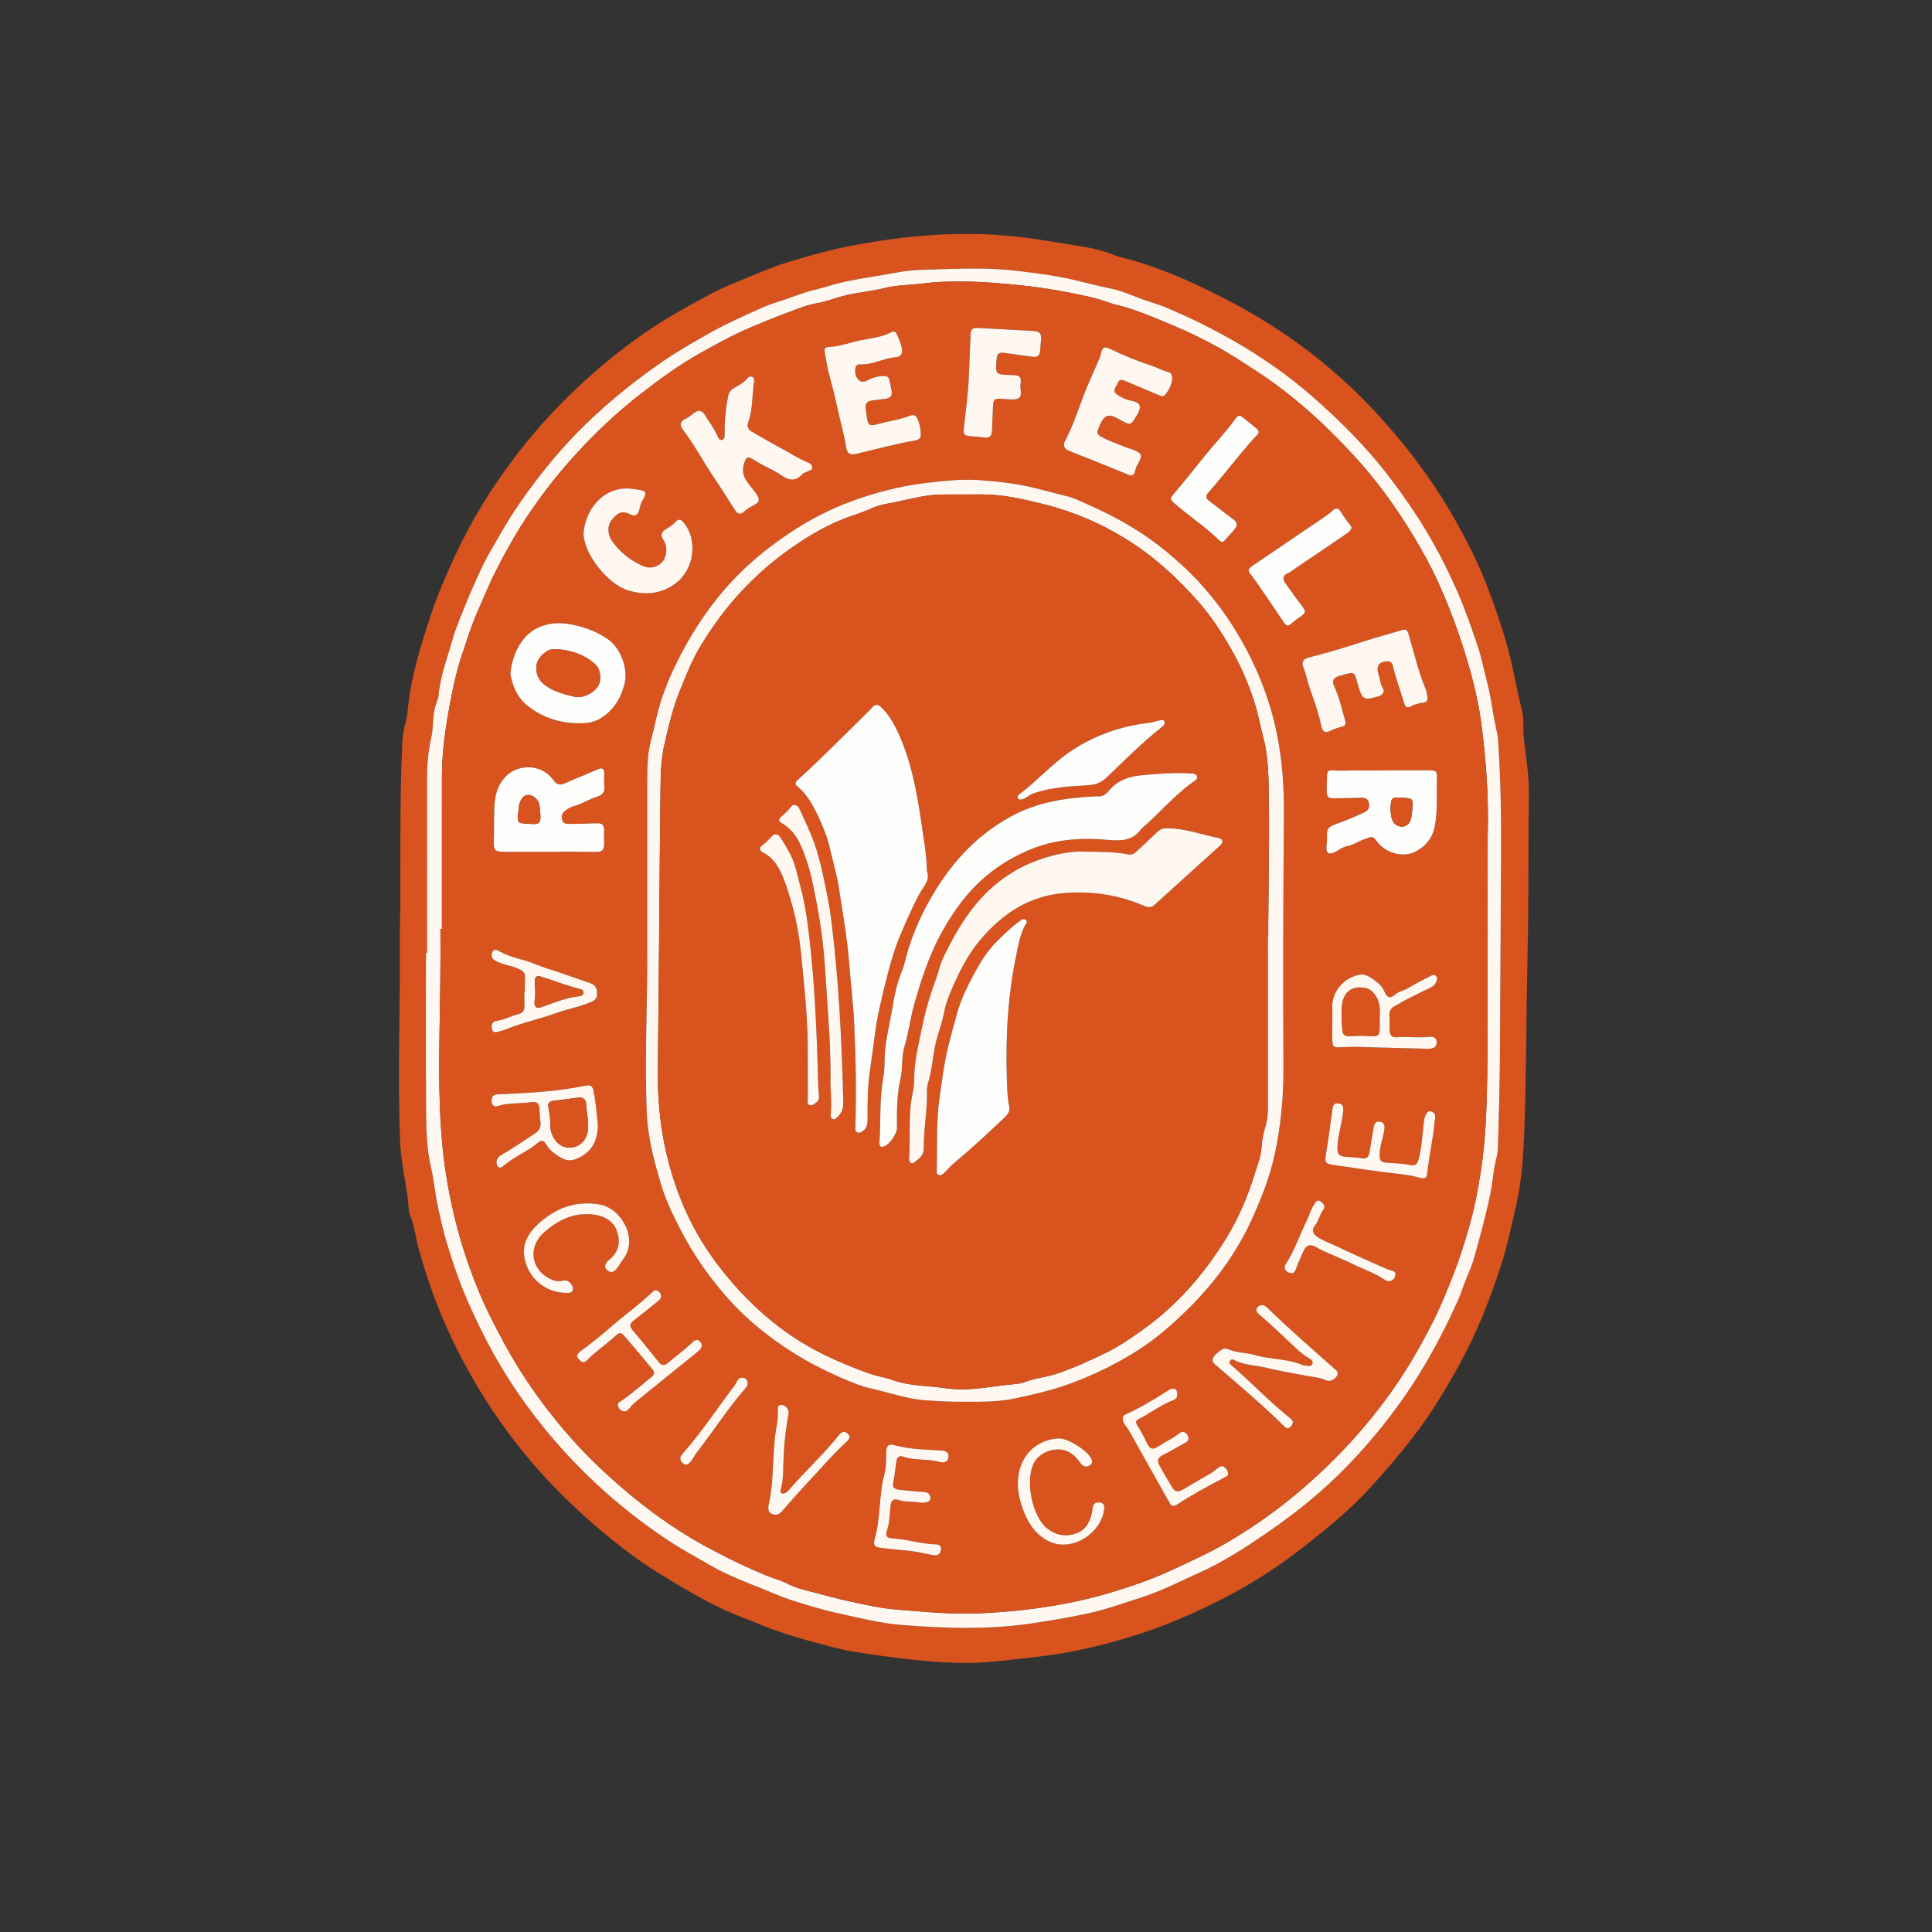 <?xml version="1.0" encoding="utf-8"?>
<!-- Generator: Adobe Illustrator 17.0.0, SVG Export Plug-In . SVG Version: 6.00 Build 0)  -->
<!DOCTYPE svg PUBLIC "-//W3C//DTD SVG 1.1//EN" "http://www.w3.org/Graphics/SVG/1.1/DTD/svg11.dtd">
<svg version="1.1" id="Capa_1" xmlns="http://www.w3.org/2000/svg" xmlns:xlink="http://www.w3.org/1999/xlink" x="0px" y="0px"
	 width="400px" height="400px" viewBox="0 0 400 400" enable-background="new 0 0 400 400" xml:space="preserve">
<rect x="0" y="0" width="400" height="400" fill="#333333" stroke="none"/>
<g>
	<path fill="#D8531E" d="M82.793,192.893c0.266-12.812-0.143-26.019,0.509-39.213c0.069-1.406,0.319-2.773,0.672-4.13
		c0.165-0.634,0.323-1.281,0.379-1.931c0.6-7.006,2.646-13.65,4.837-20.285c1.38-4.177,3.146-8.162,4.967-12.147
		c3.372-7.379,7.626-14.204,12.523-20.656c6.049-7.97,13.069-14.992,20.871-21.208c4.717-3.758,9.758-7.1,15.06-9.998
		c3.126-1.709,6.252-3.488,9.552-4.793c3.802-1.504,7.52-3.231,11.466-4.406c3.923-1.169,7.858-2.309,11.86-3.094
		c12.036-2.361,24.143-3.425,36.415-1.871c3.793,0.48,7.552,1.152,11.321,1.732c2.484,0.382,5.004,0.921,7.379,1.894
		c1.472,0.603,3.06,0.843,4.583,1.304c7.063,2.14,13.689,5.237,20.179,8.687c11.687,6.212,22.002,14.22,30.813,24.06
		c6.033,6.737,11.398,14.013,15.757,21.986c2.065,3.777,4.032,7.611,5.597,11.608c1.669,4.263,3.183,8.588,4.439,13.011
		c1.291,4.549,2.028,9.209,3.167,13.785c0.436,1.752,0.132,3.601,0.334,5.405c0.228,2.042,0.468,4.08,0.732,6.118
		c0.55,4.258,0.263,8.544,0.258,12.816c-0.011,9.333-0.017,18.668-0.233,27.998c-0.264,11.429-0.187,22.863-0.628,34.288
		c-0.2,5.176-0.476,10.359-1.631,15.411c-0.986,4.31-1.868,8.645-3.25,12.88c-1.171,3.585-2.445,7.112-3.881,10.59
		c-2.57,6.224-5.804,12.084-9.387,17.787c-4.09,6.51-9.023,12.315-14.191,17.95c-3.679,4.012-7.884,7.442-12.124,10.83
		c-4.754,3.799-9.771,7.232-15.092,10.161c-4.302,2.368-8.754,4.483-13.313,6.337c-3.263,1.327-6.607,2.496-9.967,3.472
		c-4.15,1.206-8.36,2.267-12.661,2.996c-4.591,0.778-9.212,1.169-13.82,1.687c-5.74,0.645-11.485,0.286-17.23-0.315
		c-4.254-0.445-8.477-1.069-12.692-1.743c-2.382-0.381-4.712-1.1-7.058-1.697c-3.331-0.849-6.612-1.872-9.848-3.029
		c-1.66-0.594-3.256-1.363-4.91-1.975c-4.127-1.527-8.048-3.504-11.836-5.702c-3.969-2.303-7.923-4.64-11.641-7.373
		c-5.914-4.347-11.39-9.16-16.491-14.428c-4.53-4.679-8.569-9.759-12.227-15.12c-2.54-3.722-4.823-7.624-6.919-11.632
		c-2.185-4.177-4.072-8.492-5.714-12.889c-1.14-3.053-2.105-6.196-2.983-9.36c-0.668-2.408-0.933-4.923-1.896-7.249
		c-0.078-0.189-0.155-0.392-0.166-0.592c-0.276-4.797-1.607-9.438-1.812-14.274c-0.567-13.409-0.015-26.81-0.07-40.214
		C82.789,195.335,82.793,194.307,82.793,192.893z M88.406,197.322c-0.072,0-0.144,0-0.216,0c0,10.734-0.046,21.467,0.024,32.201
		c0.026,4.02,0.069,8.041,0.989,12.019c0.662,2.863,0.896,5.811,1.545,8.705c0.517,2.308,1.026,4.657,1.695,6.899
		c1.224,4.099,2.612,8.163,4.332,12.112c1.653,3.796,3.457,7.513,5.468,11.113c2.761,4.944,5.931,9.641,9.448,14.093
		c7.396,9.364,16.073,17.337,25.961,24.01c3.066,2.069,6.307,3.834,9.505,5.673c1.769,1.018,3.638,1.877,5.512,2.693
		c2.436,1.061,4.938,1.968,7.38,3.014c2.977,1.275,6.081,2.168,9.174,3.072c2.668,0.78,5.404,1.331,8.121,1.94
		c3.097,0.694,6.239,1.329,9.348,1.572c9.135,0.714,18.295,1.017,27.427-0.404c3.897-0.606,7.798-1.232,11.63-2.102
		c3.819-0.867,7.526-2.233,11.266-3.433c1.202-0.386,2.375-0.886,3.545-1.357c2.389-0.961,4.674-2.175,7.038-3.201
		c2.827-1.227,5.528-2.696,8.143-4.298c4.165-2.552,8.181-5.323,12.084-8.284c7.76-5.888,14.431-12.81,20.288-20.545
		c2.846-3.759,5.444-7.691,7.784-11.794c2.234-3.917,4.241-7.936,6.073-12.058c0.649-1.459,1.073-2.992,1.7-4.455
		c0.619-1.444,1.237-2.94,1.645-4.489c0.573-2.178,1.227-4.335,1.766-6.52c0.648-2.623,1.344-5.245,1.767-7.908
		c0.283-1.781,0.416-3.584,0.856-5.347c0.218-0.874,0.408-1.778,0.432-2.673c0.167-6.205,0.372-12.411,0.403-18.618
		c0.058-11.717,0.125-23.435,0.205-35.151c0.065-9.664,0.148-19.319-0.488-28.967c-0.067-1.024-0.048-2.055-0.291-3.065
		c-0.883-3.663-1.216-7.435-2.204-11.079c-0.589-2.175-0.98-4.412-1.698-6.541c-1.331-3.949-2.679-7.893-4.356-11.721
		c-1.926-4.399-4.113-8.67-6.578-12.771c-2.109-3.509-4.464-6.876-6.931-10.17c-5.009-6.689-10.866-12.549-17.161-17.978
		c-3.509-3.027-7.288-5.744-11.184-8.265c-2.987-1.933-6.109-3.644-9.266-5.299c-2.07-1.086-4.178-2.097-6.306-3.029
		c-1.522-0.666-3.031-1.402-4.646-1.917c-1.508-0.482-3.037-0.978-4.524-1.572c-1.66-0.663-3.355-1.321-5.098-1.674
		c-2.565-0.52-5.102-1.198-7.635-1.8c-3.86-0.919-7.768-1.38-11.663-1.86c-5.514-0.679-11.091-0.502-16.638-0.334
		c-2.697,0.082-5.412,0.107-8.104,0.611c-3.629,0.68-7.287,1.177-10.909,1.932c-2.212,0.461-4.329,1.222-6.521,1.734
		c-2.242,0.523-4.417,1.453-6.63,2.18c-1.242,0.408-2.504,0.783-3.697,1.308c-4.082,1.797-8.15,3.617-12.033,5.84
		c-3.169,1.814-6.329,3.633-9.331,5.714c-5.612,3.892-10.898,8.181-15.797,12.948c-3.69,3.59-7.032,7.499-10.141,11.574
		c-2.63,3.447-5.098,7.045-7.25,10.832c-1.352,2.38-2.801,4.717-3.963,7.189c-1.058,2.25-2.086,4.522-3.018,6.84
		c-1.082,2.693-2.277,5.37-3.054,8.141c-1.056,3.768-2.518,7.458-2.828,11.418c-0.028,0.362-0.148,0.727-0.278,1.07
		c-0.548,1.436-0.825,2.915-0.877,4.455c-0.034,1.023-0.12,2.062-0.34,3.059c-0.589,2.664-0.89,5.356-0.893,8.077
		C88.397,172.893,88.406,185.107,88.406,197.322z"/>
	<path fill="#FEF8F1" d="M88.406,197.322c0-12.214-0.009-24.429,0.007-36.643c0.003-2.72,0.304-5.412,0.893-8.077
		c0.221-0.997,0.306-2.036,0.34-3.059c0.051-1.54,0.328-3.018,0.877-4.455c0.131-0.343,0.25-0.707,0.278-1.07
		c0.31-3.961,1.772-7.65,2.828-11.418c0.777-2.77,1.971-5.448,3.054-8.141c0.932-2.318,1.96-4.59,3.018-6.84
		c1.162-2.471,2.611-4.809,3.963-7.189c2.152-3.787,4.619-7.385,7.25-10.832c3.109-4.075,6.451-7.984,10.141-11.574
		c4.9-4.766,10.185-9.056,15.797-12.948c3.001-2.081,6.162-3.9,9.331-5.714c3.882-2.223,7.951-4.042,12.033-5.84
		c1.193-0.525,2.455-0.9,3.697-1.308c2.213-0.726,4.388-1.656,6.63-2.18c2.192-0.512,4.308-1.272,6.521-1.734
		c3.622-0.755,7.28-1.253,10.909-1.932c2.692-0.504,5.407-0.529,8.104-0.611c5.547-0.169,11.124-0.346,16.638,0.334
		c3.895,0.48,7.803,0.941,11.663,1.86c2.533,0.603,5.07,1.28,7.635,1.8c1.742,0.353,3.438,1.011,5.098,1.674
		c1.486,0.594,3.016,1.09,4.524,1.572c1.615,0.516,3.123,1.252,4.646,1.917c2.129,0.931,4.236,1.943,6.306,3.029
		c3.157,1.656,6.278,3.366,9.266,5.299c3.896,2.521,7.674,5.238,11.184,8.265c6.295,5.429,12.152,11.288,17.161,17.978
		c2.466,3.294,4.821,6.661,6.931,10.17c2.465,4.101,4.651,8.372,6.578,12.771c1.676,3.828,3.025,7.773,4.356,11.721
		c0.718,2.129,1.109,4.367,1.698,6.541c0.988,3.644,1.322,7.416,2.204,11.079c0.243,1.01,0.224,2.041,0.291,3.065
		c0.636,9.648,0.553,19.302,0.488,28.967c-0.079,11.716-0.147,23.434-0.205,35.151c-0.031,6.207-0.236,12.413-0.403,18.618
		c-0.024,0.895-0.214,1.799-0.432,2.673c-0.439,1.762-0.573,3.566-0.856,5.347c-0.422,2.663-1.119,5.285-1.767,7.908
		c-0.54,2.185-1.194,4.342-1.766,6.52c-0.408,1.549-1.026,3.045-1.645,4.489c-0.627,1.464-1.051,2.996-1.7,4.455
		c-1.832,4.122-3.839,8.141-6.073,12.058c-2.34,4.103-4.938,8.034-7.784,11.794c-5.857,7.736-12.528,14.657-20.288,20.545
		c-3.903,2.962-7.918,5.732-12.084,8.284c-2.614,1.602-5.316,3.071-8.143,4.298c-2.364,1.026-4.65,2.24-7.038,3.201
		c-1.17,0.471-2.342,0.971-3.545,1.357c-3.74,1.199-7.447,2.565-11.266,3.433c-3.832,0.87-7.733,1.496-11.63,2.102
		c-9.132,1.421-18.292,1.118-27.427,0.404c-3.109-0.243-6.251-0.878-9.348-1.572c-2.717-0.609-5.453-1.16-8.121-1.94
		c-3.093-0.904-6.197-1.797-9.174-3.072c-2.442-1.046-4.945-1.953-7.38-3.014c-1.874-0.816-3.743-1.675-5.512-2.693
		c-3.197-1.839-6.439-3.604-9.505-5.673c-9.889-6.674-18.565-14.647-25.961-24.01c-3.517-4.452-6.687-9.148-9.448-14.093
		c-2.011-3.6-3.815-7.317-5.468-11.113c-1.72-3.949-3.108-8.013-4.332-12.112c-0.669-2.242-1.178-4.591-1.695-6.899
		c-0.649-2.894-0.883-5.841-1.545-8.705c-0.919-3.977-0.963-7.999-0.989-12.019c-0.069-10.733-0.024-21.467-0.024-32.201
		C88.262,197.322,88.334,197.322,88.406,197.322z M91.492,192.333c-0.103,0-0.205,0-0.308,0c0.086,7.197-0.08,14.391-0.186,21.586
		c-0.156,10.568-0.154,21.12,1.745,31.585c1.005,5.539,2.387,10.975,4.254,16.263c1.279,3.622,2.703,7.206,4.438,10.665
		c1.914,3.816,3.896,7.577,6.181,11.187c5.019,7.927,10.941,15.107,17.836,21.453c6.233,5.736,12.938,10.851,20.401,14.943
		c4.318,2.367,8.715,4.52,13.284,6.364c1.248,0.504,2.579,0.803,3.763,1.436c1.536,0.821,3.235,1.273,4.86,1.677
		c2.737,0.681,5.447,1.492,8.218,2.076c3.138,0.662,6.287,1.391,9.453,1.657c5.967,0.501,11.928,1.073,17.964,0.771
		c9.353-0.468,18.538-1.788,27.471-4.551c3.963-1.226,7.895-2.586,11.693-4.359c3.749-1.75,7.53-3.439,11.106-5.505
		c5.157-2.981,10.053-6.389,14.629-10.2c7.419-6.18,13.997-13.162,19.63-21.035c3.356-4.691,6.215-9.668,8.802-14.798
		c1.6-3.174,2.927-6.485,4.234-9.804c1.264-3.21,2.266-6.5,3.215-9.79c1.064-3.688,1.804-7.491,2.387-11.289
		c0.573-3.732,0.939-7.513,1.105-11.286c0.523-11.875,0.213-23.762,0.331-35.644c0.076-7.727-0.19-15.464,0.023-23.189
		c0.214-7.758-0.358-15.446-1.376-23.11c-0.328-2.468-0.845-4.94-1.423-7.357c-0.834-3.482-1.888-6.921-3.039-10.332
		c-1.272-3.769-2.736-7.451-4.362-11.058c-1.441-3.198-3.142-6.296-4.941-9.311c-3.629-6.078-7.764-11.815-12.56-17.03
		c-5.997-6.521-12.503-12.477-19.949-17.35c-2.814-1.841-5.617-3.702-8.569-5.307c-2.8-1.522-5.664-2.926-8.612-4.165
		c-3.096-1.301-6.167-2.635-9.37-3.677c-1.483-0.482-3.027-0.743-4.468-1.275c-2.521-0.931-5.158-1.426-7.745-1.945
		c-3.683-0.74-7.419-1.284-11.188-1.655c-6.611-0.651-13.185-1.074-19.8-0.232c-2.444,0.311-4.968,0.262-7.331,0.865
		c-2.949,0.752-5.986,0.913-8.929,1.732c-1.806,0.503-3.591,1.168-5.441,1.491c-1.959,0.342-3.767,1.125-5.597,1.794
		c-2.605,0.953-5.181,2.012-7.744,3.093c-3.792,1.601-7.368,3.578-10.931,5.588c-4.151,2.343-7.983,5.168-11.763,8.075
		c-4.905,3.772-9.381,7.998-13.553,12.544c-4.341,4.73-8.238,9.808-11.642,15.266c-1.822,2.921-3.465,5.933-5.021,8.996
		c-1.39,2.736-2.527,5.589-3.774,8.389c-1.274,2.859-2.174,5.836-3.173,8.767c-1.13,3.318-1.879,6.789-2.533,10.242
		c-0.955,5.045-1.692,10.133-1.692,15.292C91.491,171.362,91.492,181.848,91.492,192.333z"/>
	<path fill="#D8531E" d="M91.492,192.333c0-10.486-0.001-20.971,0-31.457c0.001-5.159,0.738-10.247,1.692-15.292
		c0.653-3.454,1.402-6.924,2.533-10.242c0.999-2.932,1.899-5.909,3.173-8.767c1.247-2.8,2.383-5.653,3.774-8.389
		c1.556-3.063,3.2-6.075,5.021-8.996c3.404-5.458,7.301-10.537,11.642-15.266c4.172-4.545,8.648-8.771,13.553-12.544
		c3.779-2.907,7.611-5.732,11.763-8.075c3.562-2.011,7.139-3.988,10.931-5.588c2.563-1.082,5.138-2.14,7.744-3.093
		c1.829-0.669,3.638-1.452,5.597-1.794c1.85-0.323,3.636-0.988,5.441-1.491c2.943-0.819,5.98-0.98,8.929-1.732
		c2.363-0.603,4.887-0.554,7.331-0.865c6.615-0.841,13.189-0.419,19.8,0.232c3.769,0.371,7.505,0.915,11.188,1.655
		c2.587,0.52,5.224,1.014,7.745,1.945c1.441,0.532,2.985,0.793,4.468,1.275c3.203,1.041,6.274,2.375,9.37,3.677
		c2.948,1.239,5.812,2.643,8.612,4.165c2.952,1.604,5.755,3.466,8.569,5.307c7.446,4.873,13.952,10.829,19.949,17.35
		c4.797,5.215,8.931,10.952,12.56,17.03c1.8,3.015,3.5,6.113,4.941,9.311c1.625,3.607,3.09,7.289,4.362,11.058
		c1.151,3.411,2.205,6.85,3.039,10.332c0.579,2.416,1.096,4.888,1.423,7.357c1.017,7.664,1.589,15.353,1.376,23.11
		c-0.213,7.725,0.053,15.463-0.023,23.189c-0.117,11.882,0.192,23.769-0.331,35.644c-0.166,3.772-0.532,7.554-1.105,11.286
		c-0.583,3.799-1.324,7.601-2.387,11.289c-0.949,3.29-1.951,6.58-3.215,9.79c-1.307,3.319-2.634,6.63-4.234,9.804
		c-2.586,5.13-5.445,10.107-8.802,14.798c-5.633,7.872-12.211,14.855-19.63,21.035c-4.576,3.812-9.472,7.22-14.629,10.2
		c-3.575,2.066-7.357,3.755-11.106,5.505c-3.798,1.773-7.73,3.133-11.693,4.359c-8.933,2.763-18.118,4.083-27.471,4.551
		c-6.035,0.302-11.997-0.269-17.964-0.771c-3.166-0.266-6.315-0.995-9.453-1.657c-2.771-0.585-5.48-1.395-8.218-2.076
		c-1.625-0.404-3.324-0.856-4.86-1.677c-1.184-0.633-2.515-0.933-3.763-1.436c-4.569-1.843-8.966-3.996-13.284-6.364
		c-7.464-4.092-14.168-9.207-20.401-14.943c-6.895-6.346-12.817-13.526-17.836-21.453c-2.286-3.61-4.267-7.371-6.181-11.187
		c-1.735-3.459-3.159-7.043-4.438-10.665c-1.867-5.288-3.248-10.724-4.254-16.263c-1.899-10.464-1.9-21.017-1.745-31.585
		c0.106-7.195,0.272-14.39,0.186-21.586C91.286,192.333,91.389,192.333,91.492,192.333z M133.998,195.361
		c0.127,11.798-0.615,23.594-0.067,35.399c0.232,4.998,1.529,9.716,2.916,14.418c1.027,3.482,2.659,6.763,4.355,10
		c2.337,4.463,5.191,8.557,8.422,12.392c4.326,5.133,9.453,9.335,15.165,12.85c4.063,2.501,8.342,4.522,12.793,6.238
		c1.477,0.57,2.997,0.854,4.497,1.238c3.21,0.823,6.394,1.827,9.729,2.046c2.215,0.146,4.437,0.285,6.655,0.275
		c3.822-0.018,7.701,0.149,11.433-0.634c4.032-0.846,8.068-1.766,11.972-3.221c4.75-1.77,9.25-3.98,13.529-6.672
		c4.164-2.619,7.797-5.885,11.253-9.355c4.311-4.33,7.975-9.152,10.878-14.537c1.419-2.633,2.58-5.374,3.699-8.154
		c1.406-3.491,2.448-7.079,3.117-10.732c0.955-5.207,1.412-10.474,1.387-15.809c-0.082-17.476-0.055-34.954,0.099-52.43
		c0.072-8.237-0.801-16.265-3.429-24.11c-1.309-3.905-2.962-7.615-4.946-11.208c-3.402-6.164-7.632-11.682-12.823-16.432
		c-3.182-2.912-6.591-5.558-10.292-7.792c-2.982-1.8-6.094-3.361-9.284-4.76c-1.386-0.608-2.765-1.32-4.223-1.658
		c-2.076-0.481-4.123-1.075-6.189-1.585c-3.963-0.978-7.985-1.464-12.028-1.731c-3.606-0.238-7.189,0.152-10.797,0.581
		c-5.464,0.649-10.677,2.006-15.802,3.908c-4.515,1.676-8.741,3.913-12.717,6.582c-5.686,3.816-10.792,8.288-15.053,13.711
		c-3.598,4.579-6.56,9.528-8.988,14.789c-1.543,3.344-2.784,6.844-3.537,10.452c-0.518,2.484-1.359,4.908-1.557,7.453
		c-0.118,1.515-0.157,3.04-0.159,4.561C133.992,172.742,133.998,184.051,133.998,195.361z M113.767,176.359
		c3.247,0,6.494-0.028,9.741,0.015c1.116,0.015,1.59-0.442,1.569-1.526c-0.019-0.986-0.029-1.973,0.002-2.959
		c0.032-1.046-0.406-1.487-1.479-1.438c-1.927,0.088-3.858,0.095-5.788,0.135c-0.559,0.012-1.111-0.06-1.346-0.648
		c-0.257-0.641-0.28-1.305,0.272-1.83c0.573-0.544,1.247-0.984,2.005-1.175c1.689-0.425,3.117-1.459,4.783-1.949
		c0.932-0.274,1.734-0.867,1.608-2.041c-0.093-0.864-0.049-1.721-0.031-2.584c0.027-1.235-0.363-1.54-1.479-1.021
		c-2.156,1.003-4.408,1.787-6.548,2.789c-1.364,0.639-1.908,0.178-2.614-0.768c-2.48-3.322-7.61-3.329-10.215-0.085
		c-1.388,1.729-1.814,3.743-1.898,5.853c-0.094,2.339-0.023,4.685-0.109,7.025c-0.067,1.816,0.205,2.196,2.035,2.206
		C107.438,176.375,110.603,176.363,113.767,176.359z M286.064,159.492c0,0.009,0,0.017,0,0.026c-1.684,0-3.368,0.018-5.052-0.005
		c-1.724-0.023-3.448,0.153-5.171-0.036c-0.724-0.079-1.077,0.308-1.096,1.003c-0.033,1.189-0.066,2.379-0.056,3.569
		c0.007,0.836,0.42,1.265,1.317,1.237c1.969-0.061,3.941-0.043,5.91-0.12c0.782-0.03,1.292,0.224,1.473,0.977
		c0.2,0.829,0.058,1.555-0.802,1.975c-1.912,0.933-3.881,1.731-5.877,2.458c-1.841,0.67-2.052,0.981-1.972,2.986
		c0.024,0.61-0.084,1.225-0.113,1.838c-0.057,1.225,0.45,1.586,1.59,1.09c0.9-0.392,1.663-1.102,2.646-1.288
		c1.311-0.248,2.397-1.021,3.633-1.457c1.691-0.597,1.634-0.757,2.75,0.671c1.741,2.229,5.295,3.195,7.762,1.934
		c2.129-1.088,3.547-2.774,4.042-5.258c0.651-3.268,0.342-6.551,0.464-9.827c0.06-1.604-0.136-1.776-1.714-1.774
		C292.553,159.496,289.309,159.492,286.064,159.492z M105.661,139.492c0.412,2.335,1.277,4.814,3.557,6.615
		c3.079,2.432,6.599,3.596,10.481,3.641c1.504,0.017,3.018-0.096,4.4-0.895c2.79-1.614,4.322-3.998,5.166-7.117
		c0.87-3.219-0.741-7.577-3.485-9.457c-2.16-1.48-4.517-2.358-7.085-2.908c-2.107-0.451-4.028-0.513-6.141,0.127
		C108.174,130.826,106.087,135.268,105.661,139.492z M150.027,88.546c0,0.574,0.024,1.15-0.009,1.723
		c-0.022,0.375-0.132,0.768-0.596,0.815c-0.374,0.038-0.612-0.223-0.747-0.541c-0.695-1.636-1.745-3.058-2.686-4.549
		c-0.65-1.03-1.305-1.218-2.316-0.49c-0.531,0.382-0.998,0.84-1.607,1.13c-1.265,0.602-1.474,1.273-0.611,2.412
		c2.311,3.051,4.085,6.444,6.224,9.604c1.563,2.309,3.027,4.685,4.54,7.027c0.512,0.792,1.146,0.9,1.837,0.243
		c0.636-0.604,1.386-1.009,2.153-1.414c1.13-0.597,1.084-1.192,0.394-2.235c-1.254-1.894-3.448-3.397-2.563-6.262
		c0.408-1.32,0.7-1.69,1.944-0.862c1.85,1.232,3.953,1.997,5.773,3.249c1.503,1.034,2.865,1.387,4.265-0.147
		c0.312-0.342,0.84-0.502,1.288-0.701c0.369-0.164,0.854-0.195,0.856-0.735c0.002-0.45-0.263-0.79-0.671-0.955
		c-2.099-0.849-3.986-2.098-5.973-3.157c-1.989-1.06-3.927-2.214-5.883-3.335c-0.748-0.429-1.03-1.135-0.746-1.898
		c1.024-2.752,0.766-5.678,1.237-8.503c0.064-0.386,0.004-0.762-0.403-0.941c-0.393-0.173-0.739-0.019-0.986,0.294
		c-0.736,0.933-1.804,1.422-2.773,2.016c-0.706,0.433-1.093,0.973-1.234,1.727C150.336,84.206,150.063,86.366,150.027,88.546z
		 M186.762,72.417c-0.151-1.191-0.649-2.276-1.151-3.352c-0.205-0.439-0.608-0.522-1.047-0.292c-1.954,1.022-4.164,1.265-6.25,1.658
		c-2.253,0.424-4.407,1.333-6.729,1.409c-0.533,0.017-0.982,0.27-0.859,0.938c0.267,1.453,0.473,2.923,0.845,4.349
		c0.642,2.457,1.31,4.922,1.823,7.394c0.557,2.684,1.369,5.31,1.791,8.028c0.23,1.482,0.838,1.718,2.298,1.372
		c4.016-0.952,8.003-2.03,12.07-2.754c0.725-0.129,1.137-0.511,1.106-1.233c-0.048-1.111-0.219-2.209-0.706-3.228
		c-0.303-0.634-0.742-0.949-1.487-0.653c-1.875,0.742-3.884,1.028-5.82,1.534c-2.75,0.719-2.994,0.84-3.278-2.122
		c-0.016-0.163-0.055-0.324-0.08-0.487c-0.229-1.471,0.117-1.924,1.625-2.117c0.815-0.104,1.633-0.191,2.448-0.3
		c0.94-0.126,1.447-0.677,1.245-1.613c-0.538-2.484-0.291-3.085-1.667-3.099c-0.123-0.001-0.247,0.004-0.37,0.013
		c-0.996,0.081-1.931,0.338-2.814,0.829c-0.678,0.377-1.487,0.554-2.052-0.087c-0.651-0.739-0.773-1.711-0.525-2.671
		c0.086-0.335,0.441-0.526,0.784-0.5c2.625,0.196,4.919-1.269,7.463-1.465C186.369,73.895,186.848,73.406,186.762,72.417z
		 M242.676,78.715c0.061-0.998-0.141-1.541-0.807-1.696c-1.211-0.282-2.28-0.927-3.44-1.302c-3.004-0.971-5.908-2.164-8.739-3.549
		c-0.928-0.454-1.502-0.215-1.703,0.83c-0.182,0.949-0.613,1.78-0.986,2.646c-0.956,2.219-1.986,4.411-2.816,6.676
		c-1.108,3.023-2.162,6.062-3.659,8.923c-0.479,0.915-0.252,1.629,0.66,2.028c1.389,0.609,2.817,1.126,4.225,1.693
		c2.692,1.084,5.393,2.148,8.065,3.279c0.78,0.33,1.242,0.285,1.492-0.583c0.136-0.471,0.259-0.966,0.503-1.383
		c1.182-2.02,1.052-2.441-1.138-3.288c-0.305-0.118-0.65-0.134-0.948-0.263c-1.877-0.812-3.856-1.393-5.625-2.45
		c-0.539-0.322-0.657-0.721-0.419-1.348c1.187-3.126,1.954-3.496,4.475-2.066c2.276,1.291,2.276,1.291,3.589-0.945
		c1.076-1.832,0.749-2.603-1.393-3.005c-1.008-0.189-1.858-0.635-2.681-1.183c-1.291-0.86-0.172-1.643,0.109-2.432
		c0.277-0.778,0.809-0.736,1.489-0.44c2.327,1.013,4.681,1.965,7.015,2.964c0.486,0.208,0.918,0.389,1.322-0.112
		C242.059,80.725,242.55,79.614,242.676,78.715z M295.557,144.62c-0.069-0.857-0.169-1.416-0.393-1.957
		c-1.402-3.373-2.25-6.923-3.259-10.418c-0.619-2.144-0.528-2.184-2.668-1.478c-0.233,0.077-0.475,0.129-0.711,0.197
		c-1.883,0.543-3.782,1.065-5.636,1.662c-3.896,1.255-7.795,2.479-11.77,3.455c-1.205,0.296-1.731,0.875-1.286,2.015
		c0.614,1.573,0.913,3.231,1.475,4.8c0.896,2.505,1.769,5.008,2.306,7.617c0.198,0.96,0.808,1.268,1.624,0.878
		c0.861-0.412,1.736-0.728,2.656-0.955c0.583-0.144,0.799-0.562,0.64-1.13c-0.692-2.48-1.3-4.992-2.345-7.355
		c-0.383-0.865-0.204-1.433,0.602-1.816c0.404-0.192,0.852-0.297,1.286-0.416c2.33-0.638,2.331-0.635,2.979,1.71
		c0.968,3.496,1.179,3.636,4.209,2.776c0.158-0.045,0.319-0.089,0.464-0.164c0.642-0.334,0.972-0.926,0.604-1.527
		c-0.584-0.953-0.619-2.033-0.95-3.039c-0.517-1.571,0.132-2.479,1.807-2.555c0.628-0.029,1.025,0.252,1.166,0.861
		c0.618,2.678,1.602,5.244,2.374,7.875c0.206,0.701,0.585,1.003,1.262,0.64c0.812-0.435,1.66-0.692,2.573-0.791
		C295.237,145.433,295.611,145.062,295.557,144.62z M120.812,110.419c0.063,4.352,5.111,10.66,9.386,11.862
		c3.518,0.989,6.722,0.728,9.754-1.561c3.816-2.88,4.614-9.105,1.483-12.657c-0.487-0.552-0.957-0.647-1.45-0.12
		c-0.571,0.61-1.237,1.089-1.94,1.507c-1.03,0.612-1.466,1.178-0.651,2.413c0.91,1.377,0.613,3.528-0.314,4.524
		c-0.993,1.067-2.573,1.426-3.964,0.809c-2.607-1.154-4.782-2.868-6.42-5.218c-0.924-1.325-0.986-3.2-0.089-4.278
		c1.243-1.493,2.081-2.146,4.012-1.154c0.935,0.481,1.488-0.076,1.728-0.958c0.172-0.635,0.276-1.291,0.616-1.864
		c1.084-1.823,0.931-2.139-1.183-2.397c-0.204-0.025-0.407-0.058-0.61-0.09C125.357,100.336,121.203,105.142,120.812,110.419z
		 M208.241,82.642c3.124,0.249,3.354-0.183,3.009-2.59c-0.011-0.078,0.019-0.162,0.028-0.244c0.202-1.897,0.008-2.112-1.954-2.165
		c-3.279-0.089-3.243-0.086-2.972-3.395c0.088-1.069,0.568-1.329,1.518-1.193c1.99,0.286,3.986,0.531,5.977,0.817
		c0.932,0.134,1.41-0.254,1.492-1.168c0.066-0.736,0.111-1.473,0.185-2.208c0.147-1.468-0.238-1.911-1.744-1.991
		c-3.729-0.198-7.459-0.394-11.187-0.601c-1.278-0.071-1.609,0.225-1.656,1.503c-0.105,2.831-0.211,5.663-0.334,8.493
		c-0.154,3.532-0.621,7.034-1.028,10.542c-0.183,1.578-0.035,1.743,1.587,1.888c0.859,0.077,1.725,0.111,2.574,0.247
		c1.123,0.179,1.61-0.274,1.644-1.38c0.05-1.683,0.15-3.364,0.212-5.046c0.054-1.45,0.261-1.659,1.667-1.587
		C207.587,82.583,207.914,82.617,208.241,82.642z M260.571,89.49c-0.005-0.312-0.173-0.566-0.388-0.744
		c-1.007-0.837-2.021-1.669-3.062-2.463c-0.57-0.434-0.996-0.089-1.334,0.393c-1.845,2.627-4.087,4.926-6.105,7.411
		c-2.148,2.644-4.245,5.331-6.455,7.922c-1.054,1.236-1.142,1.269,0.105,2.351c2.977,2.582,6.301,4.744,9.112,7.526
		c0.413,0.408,0.753,0.409,1.134-0.029c0.699-0.804,1.442-1.572,2.116-2.396c0.567-0.694,0.478-1.308-0.288-1.877
		c-1.713-1.271-3.377-2.608-5.081-3.891c-0.667-0.502-0.777-1.017-0.214-1.647c3.446-3.855,6.492-8.049,10.007-11.847
		C260.312,89.99,260.544,89.807,260.571,89.49z M279.819,109.249c-0.071-0.153-0.122-0.363-0.245-0.514
		c-0.755-0.92-1.441-1.881-2.064-2.901c-0.41-0.67-1.02-0.712-1.647-0.101c-0.497,0.483-1.064,0.904-1.639,1.296
		c-4.881,3.319-9.769,6.627-14.658,9.933c-1.292,0.873-1.333,1.107-0.38,2.278c0.31,0.381,0.597,0.783,0.876,1.188
		c1.95,2.839,3.916,5.668,5.825,8.535c0.445,0.669,0.803,0.688,1.371,0.225c0.731-0.596,1.467-1.191,2.249-1.716
		c0.737-0.494,0.86-0.95,0.289-1.694c-1.272-1.658-2.474-3.37-3.698-5.065c-0.62-0.859-0.49-1.583,0.447-1.989
		c0.772-0.335,1.383-0.88,2.061-1.336c3.337-2.24,6.664-4.494,9.983-6.76C279.085,110.288,279.637,109.964,279.819,109.249z
		 M253.604,279.2c-0.773,0.026-2.465,1.548-2.549,2.195c-0.059,0.456,0.135,0.774,0.473,1.066c4.846,4.191,9.77,8.296,14.318,12.82
		c0.445,0.443,0.869,0.625,1.362,0.105c0.478-0.504,0.698-1.036,0.091-1.599c-0.24-0.223-0.506-0.419-0.761-0.626
		c-4.061-3.287-7.634-7.112-11.601-10.503c-0.255-0.218-0.482-0.492-0.304-0.854c0.179-0.365,0.559-0.414,0.852-0.254
		c2.045,1.114,4.369,1.089,6.556,1.605c2.904,0.685,5.844,1.231,8.783,1.755c1.21,0.216,2.432,0.268,3.58,0.816
		c0.972,0.463,1.823-0.04,2.365-0.799c0.611-0.855-0.217-1.291-0.764-1.779c-4.566-4.073-9.205-8.066-13.575-12.354
		c-0.691-0.678-1.466-0.797-2.053-0.168c-0.633,0.678,0.023,1.295,0.562,1.745c2.304,1.924,4.437,4.031,6.634,6.071
		c0.987,0.917,1.956,1.881,3.139,2.57c0.532,0.31,1.268,0.621,0.993,1.343c-0.277,0.727-1.058,0.369-1.644,0.345
		c-0.121-0.005-0.246-0.039-0.358-0.087c-3.182-1.35-6.694-1.117-9.976-2.082c-1.699-0.5-3.575-0.41-5.264-1.133
		C254.168,279.27,253.826,279.248,253.604,279.2z M275.844,211.658c-0.002,0-0.003,0-0.005,0c0,1.232-0.016,2.465,0.004,3.696
		c0.022,1.34,0.315,1.563,1.632,1.475c1.022-0.069,2.05-0.105,3.074-0.082c5.005,0.116,10.01,0.261,15.015,0.385
		c0.923,0.023,1.86-0.152,1.887-1.281c0.03-1.242-1.014-1.275-1.875-1.178c-2.093,0.235-4.184-0.098-6.277,0.077
		c-1.179,0.099-1.603-0.419-1.602-1.639c0-0.902,0.044-1.808-0.03-2.705c-0.076-0.918,0.187-1.566,1.004-2.055
		c2.323-1.388,4.766-2.541,7.197-3.716c0.57-0.276,1.107-0.537,1.387-1.141c0.211-0.454,0.456-0.946,0.093-1.389
		c-0.417-0.509-0.919-0.171-1.339,0.048c-1.489,0.776-3.003,1.515-4.424,2.403c-0.875,0.547-1.941,0.613-2.738,1.352
		c-0.939,0.87-1.669,0.675-2.171-0.535c-0.346-0.835-0.9-1.515-1.563-2.021c-1.058-0.808-2.239-1.789-3.618-1.547
		c-3.316,0.582-5.772,3.592-5.658,6.649C275.877,209.521,275.844,210.59,275.844,211.658z M123.787,232.815
		c-0.23-2.139-0.417-4.639-0.934-7.099c-0.187-0.887-0.717-1.115-1.539-0.949c-3.104,0.63-6.242,1.041-9.394,1.297
		c-2.949,0.24-5.907,0.368-8.863,0.51c-0.957,0.046-1.333,0.535-1.278,1.42c0.051,0.827,0.54,1.256,1.326,0.992
		c2.272-0.763,4.659-0.41,6.964-0.81c1.141-0.198,1.583,0.375,1.631,1.431c0.039,0.861,0.049,1.731,0.182,2.58
		c0.191,1.224-0.266,1.981-1.317,2.628c-2.196,1.355-4.259,2.92-6.534,4.161c-0.681,0.372-1.307,0.894-1.22,1.839
		c0.081,0.887,0.67,1.223,1.322,0.656c2.246-1.956,5.072-3.039,7.345-4.948c0.592-0.497,1.075-0.409,1.521,0.274
		c0.401,0.615,0.83,1.273,1.405,1.7c1.428,1.06,2.812,2.289,4.881,1.454C122.239,238.758,123.799,236.497,123.787,232.815z
		 M190.62,311.135c1.444,0.019,2.082-0.334,2.027-1.048c-0.079-1.029-0.879-1.168-1.692-1.234c-0.245-0.02-0.495,0.011-0.739-0.013
		c-1.39-0.134-2.781-0.257-4.167-0.424c-0.665-0.08-1.301-0.414-1.141-1.171c0.341-1.614,0.433-3.257,0.716-4.873
		c0.115-0.653,0.616-1.054,1.275-0.817c2.48,0.893,5.148,0.419,7.658,1.116c0.756,0.21,1.656,0.163,1.812-0.92
		c0.15-1.041-0.58-1.375-1.437-1.435c-3.313-0.231-6.649-0.21-9.886-1.149c-0.999-0.29-1.516,0.179-1.553,1.278
		c-0.054,1.599,0.02,3.259-0.385,4.78c-1.181,4.434-0.752,9.091-2.031,13.507c-0.354,1.222,0.1,1.603,1.373,1.758
		c3.056,0.374,6.148,0.458,9.163,1.167c0.638,0.15,1.286,0.299,1.937,0.346c0.807,0.058,1.194-0.462,1.276-1.206
		c0.084-0.758-0.399-1.041-1.052-1.056c-2.81-0.061-5.502-0.942-8.292-1.164c-2.206-0.176-2.263-0.353-1.614-2.523
		c0.152-0.507,0.207-1.047,0.265-1.576c0.107-0.98,0.159-1.966,0.281-2.943c0.118-0.946,0.717-1.278,1.586-0.986
		C187.59,311.084,189.272,310.781,190.62,311.135z M278.083,229.978c0.081-0.829-0.073-1.488-1.099-1.539
		c-1.018-0.05-1.041,0.647-1.14,1.381c-0.406,3.01-0.806,6.022-1.296,9.02c-0.3,1.839-0.225,2.094,1.617,2.362
		c4.548,0.661,9.089,1.377,13.662,1.864c1.262,0.134,2.527,0.355,3.752,0.68c1.619,0.43,1.808,0.312,1.988-1.375
		c0.352-3.305,1.133-6.55,1.422-9.868c0.081-0.93,0.597-1.943-0.678-2.393c-0.74-0.261-1.341,0.654-1.507,2.134
		c-0.294,2.609-0.444,5.236-1.1,7.8c-0.241,0.94-0.695,1.392-1.64,1.182c-1.576-0.349-3.176-0.389-4.775-0.497
		c-1.487-0.1-1.699-0.441-1.638-1.958c0.065-1.626,0.682-3.126,0.94-4.702c0.128-0.785,0.142-1.698-0.916-1.839
		c-1.073-0.143-1.206,0.734-1.335,1.539c-0.26,1.621-0.561,3.235-0.805,4.858c-0.148,0.986-0.696,1.356-1.631,1.175
		c-1.014-0.197-2.038-0.229-3.064-0.284c-1.674-0.09-2.019-0.576-1.93-2.255C277.041,234.787,277.918,232.44,278.083,229.978z
		 M136.903,268.289c-0.102-0.43-0.328-0.816-0.749-1.043c-0.498-0.269-0.85,0.025-1.193,0.352c-2.77,2.64-5.894,4.859-8.771,7.371
		c-1.951,1.703-3.985,3.302-6.065,4.845c-0.534,0.397-0.934,0.896-0.348,1.541c0.451,0.496,0.988,1.03,1.66,0.356
		c1.746-1.752,3.779-3.161,5.617-4.798c1.308-1.165,1.352-1.265,2.504,0.049c1.894,2.16,3.715,4.384,5.565,6.582
		c0.472,0.561,0.339,1.069-0.185,1.495c-2.072,1.682-4.061,3.469-6.274,4.972c-0.368,0.25-0.865,0.425-0.738,1.002
		c0.122,0.552,0.475,0.959,1.015,1.153c0.493,0.178,0.865-0.052,1.197-0.412c0.473-0.513,0.92-1.064,1.457-1.501
		c4.301-3.499,8.623-6.974,12.935-10.46c0.628-0.507,1.071-1.151,0.514-1.907c-0.651-0.883-1.351-0.321-1.876,0.195
		c-1.531,1.502-3.285,2.73-4.909,4.115c-0.724,0.618-1.284,0.543-1.87-0.185c-1.777-2.204-3.544-4.418-5.388-6.565
		c-0.711-0.828-0.663-1.376,0.172-2.021c1.625-1.254,3.222-2.544,4.812-3.842C136.39,269.252,136.855,268.931,136.903,268.289z
		 M108.675,205.315c-0.035,0-0.07,0-0.105,0c0,0.986-0.035,1.973,0.01,2.957c0.043,0.941-0.381,1.477-1.262,1.692
		c-1.515,0.371-2.889,1.184-4.463,1.38c-0.978,0.122-1.141,0.863-1.015,1.656c0.146,0.913,0.846,0.732,1.451,0.58
		c0.557-0.14,1.11-0.312,1.641-0.53c3.258-1.337,6.713-2.057,10.023-3.24c2.345-0.838,4.815-1.304,7.14-2.232
		c0.844-0.337,1.498-0.693,1.515-1.81c0.018-1.153-0.336-1.862-1.451-2.237c-3.107-1.044-6.179-2.198-9.309-3.165
		c-1.414-0.437-2.727-1.105-4.159-1.505c-1.8-0.503-3.636-0.969-5.29-1.909c-0.466-0.265-1.058-0.577-1.404,0.058
		c-0.36,0.66-0.291,1.391,0.447,1.828c0.781,0.462,1.644,0.742,2.523,0.972c0.674,0.176,1.36,0.342,1.999,0.611
		c1.68,0.709,1.817,0.992,1.714,2.797C108.642,203.916,108.675,204.616,108.675,205.315z M243.744,288.691
		c0.03-1.019-0.557-1.446-1.486-1.041c-0.371,0.161-0.697,0.425-1.044,0.642c-2.602,1.634-5.231,3.226-8.039,4.48
		c-0.701,0.313-0.822,0.681-0.674,1.327c0.183,0.799,0.809,1.322,1.189,1.995c2.257,3.997,4.494,8.005,6.74,12.009
		c0.601,1.071,1.187,2.152,1.825,3.202c0.345,0.567,0.711,0.675,1.396,0.227c3.121-2.041,6.395-3.829,9.705-5.545
		c0.408-0.212,0.896-0.325,0.895-0.882c-0.001-0.62-0.342-1.08-0.857-1.412c-0.482-0.311-0.865-0.058-1.227,0.231
		c-0.608,0.485-1.196,0.975-1.895,1.356c-1.83,0.998-3.6,2.105-5.41,3.142c-0.734,0.421-1.517,0.578-2.049-0.294
		c-0.96-1.571-1.897-3.157-2.784-4.77c-0.566-1.03-0.238-1.623,0.806-2.146c1.567-0.785,3.084-1.672,4.614-2.53
		c0.663-0.371,0.789-0.946,0.41-1.569c-0.37-0.609-1.059-0.882-1.588-0.449c-1.379,1.129-3,1.84-4.468,2.804
		c-1.123,0.738-1.704,0.587-2.298-0.648c-0.479-0.996-0.984-1.987-1.564-2.926c-1.043-1.689-1.07-1.671,0.603-2.487
		c0.11-0.054,0.211-0.126,0.317-0.189c2.004-1.192,3.943-2.504,6.123-3.378C243.505,289.63,243.748,289.244,243.744,288.691z
		 M210.733,307.131c-0.015,2.85,1.188,6.543,2.842,8.872c1.131,1.593,2.63,2.851,4.402,3.443c4.571,1.528,10.065-2.2,10.647-7.027
		c0.115-0.958-0.316-1.38-1.261-1.353c-1.032,0.03-1.084,0.764-1.196,1.535c-0.305,2.093-1.137,4.018-3.177,4.806
		c-2.099,0.811-4.185,0.576-6.147-0.921c-3.04-2.319-4.738-9.905-2.748-13.669c1.199-2.268,4.697-3.406,6.973-2.301
		c1.175,0.571,1.956,1.437,2.671,2.457c0.46,0.656,1.15,0.818,1.854,0.451c0.565-0.295,0.602-0.844,0.361-1.394
		c-0.724-1.656-4.906-4.32-6.778-4.223C214.489,298.051,210.754,301.553,210.733,307.131z M121.427,251.386
		c3.235-0.032,5.469,1.199,6.263,3.38c0.704,1.935,0.799,4.131-1.593,6.085c-0.158,0.129-0.298,0.285-0.425,0.445
		c-0.477,0.602-0.549,1.213,0.101,1.724c0.598,0.47,1.183,0.462,1.736-0.154c0.638-0.71,1.068-1.557,1.623-2.316
		c3.072-4.21-0.607-10.36-4.807-11.141c-5.208-0.968-9.549,0.789-13.236,4.318c-1.66,1.589-2.844,3.707-2.589,6.034
		c0.509,4.643,4.242,7.923,8.866,7.918c0.445,0,0.96,0.029,1.183-0.471c0.225-0.504-0.016-0.96-0.305-1.377
		c-0.421-0.607-0.997-0.825-1.717-0.681c-0.567,0.113-1.124,0.174-1.702-0.012c-4.668-1.503-5.863-6.633-2.229-9.94
		C115.245,252.786,118.354,251.32,121.427,251.386z M159.074,311.885c-0.019,0.656,0.011,1.265,0.728,1.559
		c0.824,0.339,1.501,0.13,2.09-0.543c1.486-1.699,2.957-3.414,4.503-5.057c2.953-3.136,5.733-6.436,8.908-9.362
		c0.519-0.479,0.859-1.121,0.189-1.697c-0.582-0.501-1.237-0.378-1.724,0.238c-3.212,4.067-7.068,7.548-10.441,11.469
		c-0.158,0.184-0.351,0.348-0.555,0.479c-0.275,0.177-0.59,0.375-0.916,0.198c-0.369-0.201-0.246-0.587-0.175-0.888
		c0.292-1.245,0.464-2.501,0.478-3.78c0.043-3.826,0.335-7.629,1.047-11.394c0.067-0.355,0.101-0.761-0.005-1.094
		c-0.236-0.742-0.885-1.18-1.588-1.134c-0.711,0.047-0.526,0.803-0.562,1.304c-0.058,0.818,0.033,1.662-0.134,2.454
		C159.723,300.33,160.441,306.216,159.074,311.885z M288.91,263.943c0.042-0.523-0.25-0.709-0.634-0.831
		c-0.429-0.136-0.868-0.253-1.278-0.435c-3.432-1.53-6.892-3.003-10.268-4.648c-1.355-0.661-2.819-1.111-4.07-1.996
		c-0.917-0.649-1.119-1.437-0.418-2.302c0.819-1.012,1.01-2.325,1.772-3.367c0.525-0.717-0.09-1.225-0.623-1.625
		c-0.656-0.493-0.921,0.056-1.236,0.506c-0.692,0.988-0.979,2.159-1.498,3.22c-1.506,3.084-2.59,6.369-4.472,9.277
		c-0.448,0.692-0.156,1.365,0.612,1.726c0.851,0.401,1.248-0.002,1.544-0.81c0.464-1.267,1.004-2.511,1.58-3.732
		c0.545-1.155,1.366-1.383,2.405-0.797c2.426,1.367,5.072,2.262,7.557,3.494c2.257,1.119,4.692,1.88,6.785,3.331
		c0.483,0.335,0.984,0.41,1.507,0.142C288.659,264.847,288.84,264.391,288.91,263.943z M154.796,286.599
		c-0.006-0.667-0.181-1.113-0.726-1.297c-0.576-0.195-1.05-0.032-1.376,0.499c-0.278,0.454-0.514,0.939-0.835,1.36
		c-3.529,4.636-6.715,9.534-10.6,13.899c-0.628,0.705-0.506,1.384,0.153,1.929c0.703,0.581,1.246,0.055,1.66-0.468
		c0.455-0.575,0.773-1.258,1.222-1.838c3.443-4.442,6.486-9.186,10.192-13.429C154.664,287.05,154.728,286.748,154.796,286.599z"/>
	<path fill="#FEF8F1" d="M133.998,195.361c0-11.309-0.006-22.618,0.007-33.927c0.002-1.521,0.041-3.045,0.159-4.561
		c0.198-2.545,1.039-4.969,1.557-7.453c0.753-3.608,1.994-7.108,3.537-10.452c2.428-5.261,5.39-10.21,8.988-14.789
		c4.261-5.423,9.367-9.895,15.053-13.711c3.977-2.668,8.202-4.906,12.717-6.582c5.125-1.902,10.338-3.259,15.802-3.908
		c3.609-0.428,7.191-0.819,10.797-0.581c4.043,0.267,8.064,0.753,12.028,1.731c2.066,0.51,4.113,1.104,6.189,1.585
		c1.458,0.338,2.837,1.05,4.223,1.658c3.19,1.399,6.302,2.96,9.284,4.76c3.702,2.234,7.11,4.88,10.292,7.792
		c5.191,4.75,9.42,10.268,12.823,16.432c1.983,3.593,3.637,7.303,4.946,11.208c2.629,7.845,3.502,15.873,3.429,24.11
		c-0.154,17.476-0.181,34.953-0.099,52.43c0.025,5.334-0.432,10.602-1.387,15.809c-0.67,3.653-1.711,7.241-3.117,10.732
		c-1.12,2.78-2.28,5.521-3.699,8.154c-2.903,5.385-6.567,10.207-10.878,14.537c-3.455,3.471-7.088,6.736-11.253,9.355
		c-4.278,2.691-8.778,4.901-13.529,6.672c-3.903,1.455-7.94,2.374-11.972,3.221c-3.732,0.783-7.611,0.616-11.433,0.634
		c-2.218,0.01-4.44-0.129-6.655-0.275c-3.335-0.22-6.519-1.223-9.729-2.046c-1.5-0.385-3.02-0.669-4.497-1.238
		c-4.45-1.716-8.729-3.738-12.793-6.238c-5.712-3.515-10.84-7.717-15.165-12.85c-3.232-3.835-6.085-7.929-8.422-12.392
		c-1.695-3.237-3.328-6.518-4.355-10c-1.387-4.702-2.684-9.42-2.916-14.418C133.384,218.954,134.126,207.159,133.998,195.361z
		 M262.463,193.901c0.038,0,0.075,0,0.113,0c0-0.987-0.006-1.974,0.001-2.961c0.055-8.348,0.231-16.698,0.121-25.043
		c-0.058-4.412,0.008-8.833-1.144-13.223c-0.681-2.594-1.163-5.275-2.013-7.825c-1.203-3.611-2.725-7.099-4.623-10.426
		c-2.001-3.509-4.19-6.871-6.866-9.898c-4.488-5.075-9.453-9.603-15.273-13.131c-2.422-1.468-4.926-2.807-7.524-3.907
		c-2.973-1.259-6.021-2.321-9.182-3.101c-4.199-1.037-8.383-2.018-12.735-2.016c-2.756,0.002-5.511,0.022-8.267,0.018
		c-3.444-0.005-6.735,1.001-10.068,1.644c-1.455,0.281-3.017,0.526-4.378,1.152c-1.687,0.775-3.455,1.314-5.179,1.951
		c-3.769,1.393-7.243,3.354-10.521,5.566c-6.727,4.54-12.494,10.149-17.136,16.842c-1.421,2.049-2.801,4.152-3.94,6.363
		c-1.175,2.28-2.106,4.69-3.079,7.076c-1.498,3.672-2.371,7.506-3.24,11.315c-0.678,2.973-0.743,6.123-0.779,9.198
		c-0.223,19.327-0.317,38.656-0.551,57.983c-0.095,7.864,0.907,15.508,3.364,23.003c2.068,6.308,5.033,12.123,9.041,17.367
		c6.005,7.856,13.187,14.346,22.195,18.707c3.068,1.485,6.183,2.77,9.395,3.884c1.481,0.514,3.054,0.714,4.481,1.239
		c3.632,1.335,7.45,1.185,11.169,1.744c4.855,0.73,9.654-0.495,14.477-0.882c0.649-0.052,1.316-0.191,1.922-0.425
		c2.033-0.784,4.21-0.951,6.289-1.629c3.72-1.213,7.235-2.84,10.717-4.552c2.498-1.228,4.794-2.823,7.079-4.433
		c7.139-5.031,12.751-11.445,17.342-18.81c2.64-4.236,4.596-8.795,6.056-13.547c0.55-1.789,1.32-3.552,1.442-5.455
		c0.101-1.571,0.388-3.094,0.842-4.597c0.322-1.067,0.459-2.167,0.458-3.287C262.461,217.837,262.463,205.869,262.463,193.901z"/>
	<path fill="#FEFEFD" d="M113.767,176.361c-3.165,0.002-6.329,0.014-9.494-0.003c-1.829-0.01-2.101-0.39-2.035-2.206
		c0.086-2.34,0.015-4.685,0.109-7.025c0.085-2.11,0.51-4.124,1.898-5.853c2.605-3.243,7.736-3.237,10.215,0.085
		c0.706,0.947,1.251,1.407,2.614,0.768c2.141-1.002,4.392-1.787,6.548-2.789c1.116-0.519,1.505-0.214,1.479,1.021
		c-0.019,0.863-0.062,1.719,0.031,2.584c0.126,1.174-0.677,1.767-1.608,2.041c-1.665,0.49-3.093,1.524-4.783,1.949
		c-0.757,0.19-1.432,0.63-2.005,1.175c-0.553,0.525-0.529,1.19-0.272,1.83c0.235,0.588,0.787,0.659,1.346,0.648
		c1.93-0.04,3.861-0.047,5.788-0.135c1.073-0.049,1.511,0.392,1.479,1.438c-0.03,0.985-0.021,1.973-0.002,2.959
		c0.021,1.084-0.453,1.541-1.569,1.526C120.262,176.332,117.014,176.359,113.767,176.361z M111.904,169.126
		c-0.066-0.814-0.096-1.633-0.207-2.441c-0.141-1.025-1.319-2.131-2.251-2.108c-1.15,0.029-1.565,0.885-1.884,1.807
		c-0.066,0.191-0.096,0.398-0.119,0.6c-0.426,3.742-0.755,3.405,2.893,3.618C111.495,170.67,111.897,170.286,111.904,169.126z"/>
	<path fill="#FEFEFD" d="M286.064,159.492c3.245,0,6.49,0.003,9.734-0.001c1.578-0.002,1.774,0.17,1.714,1.774
		c-0.122,3.275,0.187,6.559-0.464,9.827c-0.495,2.484-1.913,4.169-4.042,5.258c-2.467,1.261-6.021,0.296-7.762-1.934
		c-1.116-1.429-1.059-1.269-2.75-0.671c-1.236,0.437-2.322,1.209-3.633,1.457c-0.983,0.186-1.746,0.896-2.646,1.288
		c-1.139,0.496-1.646,0.135-1.59-1.09c0.029-0.613,0.137-1.228,0.113-1.838c-0.08-2.006,0.131-2.316,1.972-2.986
		c1.996-0.727,3.965-1.525,5.877-2.458c0.86-0.42,1.002-1.146,0.802-1.975c-0.181-0.752-0.691-1.007-1.473-0.977
		c-1.968,0.077-3.94,0.059-5.91,0.12c-0.897,0.028-1.31-0.401-1.317-1.237c-0.01-1.189,0.023-2.379,0.056-3.569
		c0.019-0.695,0.372-1.082,1.096-1.003c1.723,0.188,3.448,0.012,5.171,0.036c1.684,0.023,3.368,0.005,5.052,0.005
		C286.064,159.51,286.064,159.501,286.064,159.492z M290.222,165.18c-0.892,0.011-2.059-0.448-2.235,0.991
		c-0.134,1.093-0.135,2.231,0.168,3.303c0.28,0.989,1.043,1.659,2.059,1.677c1.063,0.019,1.714-0.716,1.947-1.742
		c0.127-0.558,0.171-1.136,0.236-1.706C292.666,165.365,292.558,165.242,290.222,165.18z"/>
	<path fill="#FEFEFD" d="M105.661,139.492c0.426-4.223,2.513-8.665,6.894-9.993c2.114-0.641,4.034-0.578,6.141-0.127
		c2.568,0.549,4.924,1.428,7.085,2.908c2.743,1.879,4.355,6.238,3.485,9.457c-0.843,3.119-2.376,5.503-5.166,7.117
		c-1.382,0.8-2.896,0.913-4.4,0.895c-3.883-0.045-7.403-1.209-10.481-3.641C106.939,144.306,106.073,141.827,105.661,139.492z
		 M115.63,134.428c-0.975,0.062-1.621-0.075-2.176,0.262c-1.365,0.828-2.422,1.963-2.425,3.62c-0.003,1.542,0.721,2.807,2.056,3.722
		c1.774,1.216,3.806,1.724,5.832,2.212c1.723,0.415,4.067-0.755,4.956-2.292c0.69-1.193,0.441-3.367-0.475-4.254
		C121.128,135.505,118.314,134.688,115.63,134.428z"/>
	<path fill="#FEF8F1" d="M150.027,88.546c0.035-2.181,0.309-4.341,0.709-6.484c0.141-0.755,0.529-1.295,1.234-1.727
		c0.968-0.594,2.037-1.083,2.773-2.016c0.247-0.313,0.593-0.467,0.986-0.294c0.407,0.179,0.468,0.555,0.403,0.941
		c-0.471,2.824-0.213,5.751-1.237,8.503c-0.284,0.763-0.002,1.469,0.746,1.898c1.956,1.121,3.894,2.275,5.883,3.335
		c1.987,1.059,3.874,2.307,5.973,3.157c0.407,0.165,0.673,0.505,0.671,0.955c-0.003,0.54-0.487,0.571-0.856,0.735
		c-0.448,0.199-0.976,0.359-1.288,0.701c-1.4,1.534-2.762,1.181-4.265,0.147c-1.821-1.253-3.923-2.017-5.773-3.249
		c-1.244-0.828-1.536-0.458-1.944,0.862c-0.885,2.865,1.309,4.368,2.563,6.262c0.69,1.042,0.736,1.638-0.394,2.235
		c-0.767,0.406-1.516,0.81-2.153,1.414c-0.691,0.656-1.326,0.549-1.837-0.243c-1.513-2.343-2.977-4.719-4.54-7.027
		c-2.139-3.16-3.913-6.553-6.224-9.604c-0.863-1.139-0.654-1.81,0.611-2.412c0.608-0.29,1.075-0.748,1.607-1.13
		c1.012-0.728,1.667-0.54,2.316,0.49c0.941,1.491,1.991,2.913,2.686,4.549c0.135,0.317,0.373,0.579,0.747,0.541
		c0.463-0.047,0.574-0.44,0.596-0.815C150.052,89.697,150.027,89.121,150.027,88.546z"/>
	<path fill="#FEF8F1" d="M186.762,72.417c0.086,0.989-0.392,1.478-1.339,1.55c-2.544,0.195-4.838,1.661-7.463,1.465
		c-0.343-0.026-0.698,0.166-0.784,0.5c-0.248,0.961-0.125,1.932,0.525,2.671c0.564,0.641,1.374,0.464,2.052,0.087
		c0.884-0.491,1.819-0.749,2.814-0.829c0.123-0.01,0.246-0.015,0.37-0.013c1.376,0.014,1.129,0.615,1.667,3.099
		c0.203,0.937-0.304,1.487-1.245,1.613c-0.815,0.109-1.632,0.196-2.448,0.3c-1.508,0.193-1.854,0.646-1.625,2.117
		c0.025,0.163,0.064,0.323,0.08,0.487c0.284,2.962,0.528,2.84,3.278,2.122c1.936-0.506,3.945-0.792,5.82-1.534
		c0.745-0.295,1.184,0.02,1.487,0.653c0.487,1.019,0.658,2.117,0.706,3.228c0.031,0.722-0.38,1.104-1.106,1.233
		c-4.067,0.724-8.054,1.802-12.07,2.754c-1.46,0.346-2.067,0.11-2.298-1.372c-0.422-2.718-1.234-5.344-1.791-8.028
		c-0.513-2.472-1.181-4.937-1.823-7.394c-0.373-1.426-0.579-2.896-0.845-4.349c-0.123-0.668,0.327-0.921,0.859-0.938
		c2.322-0.076,4.477-0.985,6.729-1.409c2.087-0.393,4.296-0.636,6.25-1.658c0.439-0.23,0.842-0.147,1.047,0.292
		C186.113,70.141,186.611,71.226,186.762,72.417z"/>
	<path fill="#FEF8F1" d="M242.676,78.715c-0.126,0.898-0.617,2.01-1.41,2.992c-0.404,0.501-0.837,0.319-1.322,0.112
		c-2.334-0.998-4.688-1.95-7.015-2.964c-0.68-0.296-1.212-0.338-1.489,0.44c-0.281,0.788-1.399,1.572-0.109,2.432
		c0.824,0.548,1.673,0.994,2.681,1.183c2.142,0.402,2.469,1.174,1.393,3.005c-1.313,2.235-1.313,2.235-3.589,0.945
		c-2.522-1.43-3.289-1.06-4.475,2.066c-0.238,0.627-0.12,1.026,0.419,1.348c1.77,1.058,3.748,1.639,5.625,2.45
		c0.298,0.129,0.644,0.146,0.948,0.263c2.19,0.846,2.321,1.268,1.138,3.288c-0.244,0.417-0.368,0.912-0.503,1.383
		c-0.25,0.868-0.712,0.913-1.492,0.583c-2.672-1.131-5.373-2.195-8.065-3.279c-1.407-0.567-2.836-1.084-4.225-1.693
		c-0.912-0.4-1.139-1.113-0.66-2.028c1.497-2.86,2.551-5.9,3.659-8.923c0.83-2.265,1.861-4.457,2.816-6.676
		c0.373-0.866,0.803-1.697,0.986-2.646c0.201-1.044,0.775-1.284,1.703-0.83c2.831,1.385,5.736,2.578,8.739,3.549
		c1.16,0.375,2.229,1.02,3.44,1.302C242.536,77.174,242.737,77.717,242.676,78.715z"/>
	<path fill="#FEF8F1" d="M295.557,144.62c0.054,0.441-0.319,0.812-0.992,0.885c-0.912,0.099-1.761,0.356-2.573,0.791
		c-0.678,0.363-1.056,0.061-1.262-0.64c-0.771-2.631-1.756-5.197-2.374-7.875c-0.141-0.609-0.538-0.889-1.166-0.861
		c-1.675,0.076-2.324,0.984-1.807,2.555c0.331,1.006,0.366,2.085,0.95,3.039c0.368,0.6,0.038,1.193-0.604,1.527
		c-0.144,0.075-0.306,0.12-0.464,0.164c-3.03,0.86-3.242,0.72-4.209-2.776c-0.649-2.345-0.65-2.347-2.979-1.71
		c-0.435,0.119-0.883,0.224-1.286,0.416c-0.806,0.383-0.985,0.951-0.602,1.816c1.046,2.363,1.653,4.874,2.345,7.355
		c0.159,0.569-0.057,0.986-0.64,1.13c-0.92,0.227-1.795,0.543-2.656,0.955c-0.816,0.39-1.426,0.082-1.624-0.878
		c-0.537-2.609-1.41-5.112-2.306-7.617c-0.561-1.569-0.861-3.226-1.475-4.8c-0.445-1.14,0.082-1.719,1.286-2.015
		c3.974-0.976,7.873-2.2,11.77-3.455c1.854-0.597,3.754-1.119,5.636-1.662c0.236-0.068,0.478-0.12,0.711-0.197
		c2.14-0.707,2.049-0.666,2.668,1.478c1.01,3.495,1.857,7.045,3.259,10.418C295.388,143.204,295.488,143.764,295.557,144.62z"/>
	<path fill="#FEF8F1" d="M120.812,110.419c0.39-5.277,4.545-10.082,10.358-9.18c0.203,0.032,0.406,0.065,0.61,0.09
		c2.114,0.257,2.267,0.574,1.183,2.397c-0.341,0.573-0.444,1.229-0.616,1.864c-0.24,0.883-0.793,1.439-1.728,0.958
		c-1.93-0.992-2.769-0.339-4.012,1.154c-0.897,1.078-0.835,2.953,0.089,4.278c1.639,2.35,3.813,4.064,6.42,5.218
		c1.392,0.616,2.972,0.257,3.964-0.809c0.927-0.996,1.224-3.146,0.314-4.524c-0.816-1.234-0.379-1.8,0.651-2.413
		c0.703-0.418,1.369-0.897,1.94-1.507c0.493-0.527,0.963-0.432,1.45,0.12c3.131,3.552,2.333,9.777-1.483,12.657
		c-3.032,2.288-6.236,2.55-9.754,1.561C125.923,121.079,120.876,114.77,120.812,110.419z"/>
	<path fill="#FEF8F1" d="M208.241,82.642c-0.328-0.026-0.655-0.059-0.983-0.076c-1.406-0.072-1.613,0.137-1.667,1.587
		c-0.063,1.682-0.162,3.363-0.212,5.046c-0.033,1.106-0.521,1.559-1.644,1.38c-0.85-0.136-1.716-0.17-2.574-0.247
		c-1.622-0.146-1.77-0.31-1.587-1.888c0.407-3.508,0.874-7.01,1.028-10.542c0.124-2.831,0.23-5.662,0.334-8.493
		c0.047-1.278,0.379-1.574,1.656-1.503c3.729,0.208,7.458,0.404,11.187,0.601c1.505,0.08,1.891,0.522,1.744,1.991
		c-0.074,0.735-0.118,1.472-0.185,2.208c-0.082,0.915-0.56,1.302-1.492,1.168c-1.99-0.286-3.986-0.532-5.977-0.817
		c-0.95-0.136-1.431,0.124-1.518,1.193c-0.271,3.309-0.307,3.306,2.972,3.395c1.962,0.053,2.156,0.267,1.954,2.165
		c-0.009,0.082-0.039,0.166-0.028,0.244C211.595,82.459,211.366,82.891,208.241,82.642z"/>
	<path fill="#FEFEFD" d="M260.571,89.491c-0.027,0.316-0.259,0.499-0.453,0.709c-3.515,3.798-6.56,7.991-10.007,11.847
		c-0.563,0.63-0.453,1.144,0.214,1.647c1.704,1.283,3.368,2.62,5.081,3.891c0.766,0.568,0.855,1.183,0.288,1.877
		c-0.674,0.824-1.417,1.592-2.116,2.396c-0.381,0.438-0.721,0.437-1.134,0.029c-2.811-2.782-6.135-4.943-9.112-7.526
		c-1.247-1.082-1.159-1.116-0.105-2.351c2.21-2.591,4.308-5.278,6.455-7.922c2.018-2.484,4.26-4.784,6.105-7.411
		c0.338-0.481,0.764-0.827,1.334-0.393c1.042,0.794,2.055,1.626,3.062,2.463C260.398,88.924,260.567,89.178,260.571,89.491z"/>
	<path fill="#FEFEFD" d="M279.819,109.249c-0.182,0.715-0.734,1.039-1.231,1.379c-3.319,2.266-6.646,4.52-9.983,6.76
		c-0.678,0.455-1.289,1.001-2.061,1.336c-0.936,0.406-1.067,1.131-0.447,1.989c1.224,1.695,2.426,3.406,3.698,5.065
		c0.571,0.744,0.447,1.2-0.289,1.694c-0.782,0.525-1.518,1.12-2.249,1.716c-0.568,0.463-0.925,0.444-1.371-0.225
		c-1.909-2.867-3.875-5.695-5.825-8.535c-0.278-0.405-0.565-0.807-0.876-1.188c-0.953-1.17-0.912-1.404,0.38-2.278
		c4.889-3.306,9.778-6.614,14.658-9.933c0.575-0.391,1.142-0.812,1.639-1.296c0.628-0.61,1.238-0.569,1.647,0.101
		c0.623,1.019,1.309,1.981,2.064,2.901C279.697,108.886,279.748,109.096,279.819,109.249z"/>
	<path fill="#FEF8F1" d="M253.604,279.2c0.222,0.049,0.564,0.07,0.86,0.197c1.689,0.723,3.565,0.633,5.264,1.133
		c3.282,0.965,6.793,0.732,9.976,2.082c0.112,0.047,0.237,0.082,0.358,0.087c0.586,0.024,1.367,0.382,1.644-0.345
		c0.275-0.722-0.461-1.033-0.993-1.343c-1.183-0.689-2.152-1.652-3.139-2.57c-2.196-2.041-4.33-4.147-6.634-6.071
		c-0.538-0.45-1.195-1.067-0.562-1.745c0.588-0.629,1.363-0.509,2.053,0.168c4.369,4.288,9.009,8.281,13.575,12.354
		c0.547,0.488,1.375,0.924,0.764,1.779c-0.542,0.759-1.392,1.262-2.365,0.799c-1.148-0.547-2.37-0.6-3.58-0.816
		c-2.939-0.524-5.879-1.07-8.783-1.755c-2.187-0.516-4.51-0.49-6.556-1.605c-0.293-0.16-0.673-0.11-0.852,0.254
		c-0.178,0.362,0.049,0.636,0.304,0.854c3.967,3.391,7.54,7.216,11.601,10.503c0.255,0.207,0.521,0.402,0.761,0.626
		c0.606,0.563,0.387,1.095-0.091,1.599c-0.493,0.52-0.917,0.338-1.362-0.105c-4.547-4.524-9.472-8.629-14.318-12.82
		c-0.338-0.292-0.532-0.611-0.473-1.066C251.139,280.748,252.831,279.226,253.604,279.2z"/>
	<path fill="#FEF8F1" d="M275.844,211.658c0-1.068,0.033-2.137-0.006-3.203c-0.114-3.057,2.341-6.067,5.658-6.649
		c1.379-0.242,2.559,0.739,3.618,1.547c0.663,0.506,1.216,1.186,1.563,2.021c0.502,1.21,1.232,1.405,2.171,0.535
		c0.798-0.739,1.864-0.805,2.738-1.352c1.421-0.888,2.935-1.628,4.424-2.403c0.42-0.219,0.922-0.557,1.339-0.048
		c0.363,0.444,0.118,0.936-0.093,1.389c-0.28,0.604-0.817,0.865-1.387,1.141c-2.431,1.175-4.873,2.328-7.197,3.716
		c-0.818,0.489-1.08,1.137-1.004,2.055c0.074,0.896,0.03,1.803,0.03,2.705c0,1.22,0.423,1.738,1.602,1.639
		c2.093-0.175,4.184,0.158,6.277-0.077c0.861-0.097,1.905-0.064,1.875,1.178c-0.027,1.129-0.964,1.304-1.887,1.281
		c-5.005-0.124-10.01-0.269-15.015-0.385c-1.024-0.024-2.052,0.013-3.074,0.082c-1.318,0.089-1.61-0.135-1.632-1.475
		c-0.021-1.232-0.004-2.464-0.004-3.696C275.841,211.658,275.842,211.658,275.844,211.658z M285.634,211.024
		c0.002,0,0.004,0,0.006,0c0-0.779,0.041-1.56-0.008-2.336c-0.128-2.017-1.407-3.788-2.923-4.113
		c-2.617-0.561-4.454,0.696-4.82,3.356c-0.247,1.797-0.063,3.603,0.04,5.402c0.055,0.965,0.703,1.221,1.536,1.176
		c1.597-0.085,3.194-0.124,4.789,0.024c0.868,0.081,1.335-0.321,1.372-1.174C285.66,212.583,285.634,211.803,285.634,211.024z"/>
	<path fill="#FEF8F1" d="M123.787,232.815c0.012,3.682-1.549,5.943-4.503,7.136c-2.068,0.835-3.453-0.395-4.881-1.454
		c-0.575-0.427-1.004-1.085-1.405-1.7c-0.445-0.682-0.928-0.771-1.521-0.274c-2.273,1.909-5.099,2.992-7.345,4.948
		c-0.652,0.568-1.24,0.231-1.322-0.656c-0.087-0.945,0.539-1.467,1.22-1.839c2.274-1.241,4.337-2.806,6.534-4.161
		c1.05-0.648,1.508-1.405,1.317-2.628c-0.133-0.849-0.143-1.718-0.182-2.58c-0.048-1.056-0.49-1.629-1.631-1.431
		c-2.304,0.401-4.692,0.048-6.964,0.81c-0.786,0.264-1.275-0.165-1.326-0.992c-0.054-0.885,0.321-1.374,1.278-1.42
		c2.956-0.142,5.914-0.27,8.863-0.51c3.152-0.256,6.29-0.667,9.394-1.297c0.821-0.167,1.352,0.062,1.539,0.949
		C123.37,228.176,123.557,230.675,123.787,232.815z M121.761,232.264c-0.139-1.22-0.324-2.438-0.403-3.662
		c-0.075-1.158-0.7-1.471-1.728-1.336c-1.584,0.208-3.166,0.434-4.753,0.608c-1.219,0.134-1.533,0.454-1.28,1.672
		c0.227,1.092,0.356,2.186,0.339,3.294c-0.018,1.19,0.313,2.214,1.013,3.203c1.418,2.005,4.331,2.098,5.87,0.186
		C121.791,235.022,121.782,233.671,121.761,232.264z"/>
	<path fill="#FEF8F1" d="M190.62,311.135c-1.349-0.355-3.03-0.051-4.622-0.586c-0.87-0.292-1.468,0.04-1.586,0.986
		c-0.122,0.977-0.174,1.964-0.281,2.943c-0.058,0.529-0.113,1.07-0.265,1.576c-0.649,2.17-0.592,2.348,1.614,2.523
		c2.79,0.222,5.482,1.103,8.292,1.164c0.653,0.014,1.136,0.297,1.052,1.056c-0.082,0.743-0.469,1.264-1.276,1.206
		c-0.651-0.047-1.298-0.196-1.937-0.346c-3.014-0.709-6.107-0.793-9.163-1.167c-1.273-0.156-1.727-0.537-1.373-1.758
		c1.279-4.416,0.85-9.073,2.031-13.507c0.405-1.521,0.332-3.181,0.385-4.78c0.037-1.1,0.554-1.568,1.553-1.278
		c3.237,0.939,6.573,0.918,9.886,1.149c0.857,0.06,1.587,0.393,1.437,1.435c-0.156,1.083-1.056,1.13-1.812,0.92
		c-2.51-0.697-5.178-0.223-7.658-1.116c-0.658-0.237-1.16,0.164-1.275,0.817c-0.284,1.616-0.376,3.259-0.716,4.873
		c-0.16,0.757,0.476,1.09,1.141,1.171c1.386,0.167,2.777,0.291,4.167,0.424c0.245,0.023,0.494-0.007,0.739,0.013
		c0.814,0.067,1.613,0.206,1.692,1.234C192.702,310.801,192.064,311.154,190.62,311.135z"/>
	<path fill="#FEF8F1" d="M278.083,229.978c-0.166,2.462-1.042,4.809-1.173,7.286c-0.089,1.679,0.256,2.165,1.93,2.255
		c1.026,0.055,2.05,0.087,3.064,0.284c0.936,0.181,1.483-0.188,1.631-1.175c0.243-1.623,0.544-3.237,0.805-4.858
		c0.129-0.805,0.262-1.682,1.335-1.539c1.059,0.141,1.045,1.055,0.916,1.839c-0.258,1.576-0.875,3.076-0.94,4.702
		c-0.061,1.517,0.151,1.858,1.638,1.958c1.598,0.108,3.199,0.147,4.775,0.497c0.944,0.209,1.399-0.242,1.64-1.182
		c0.656-2.564,0.807-5.19,1.1-7.8c0.167-1.48,0.767-2.395,1.507-2.134c1.275,0.449,0.759,1.463,0.678,2.393
		c-0.289,3.318-1.07,6.563-1.422,9.868c-0.18,1.687-0.369,1.805-1.988,1.375c-1.225-0.325-2.49-0.546-3.752-0.68
		c-4.573-0.487-9.114-1.203-13.662-1.864c-1.842-0.268-1.917-0.524-1.617-2.362c0.49-2.997,0.89-6.009,1.296-9.02
		c0.099-0.734,0.122-1.431,1.14-1.381C278.01,228.489,278.165,229.149,278.083,229.978z"/>
	<path fill="#FEF8F1" d="M136.903,268.289c-0.048,0.643-0.513,0.964-0.916,1.293c-1.59,1.298-3.188,2.588-4.812,3.842
		c-0.835,0.645-0.884,1.193-0.172,2.021c1.844,2.147,3.611,4.361,5.388,6.565c0.587,0.728,1.146,0.802,1.87,0.185
		c1.624-1.386,3.378-2.613,4.909-4.115c0.525-0.515,1.225-1.078,1.876-0.195c0.557,0.756,0.113,1.399-0.514,1.907
		c-4.312,3.486-8.633,6.961-12.935,10.46c-0.537,0.437-0.985,0.987-1.457,1.501c-0.332,0.36-0.704,0.59-1.197,0.412
		c-0.54-0.194-0.893-0.601-1.015-1.153c-0.128-0.577,0.369-0.751,0.738-1.002c2.213-1.503,4.202-3.29,6.274-4.972
		c0.524-0.425,0.657-0.933,0.185-1.495c-1.85-2.198-3.671-4.423-5.565-6.582c-1.152-1.314-1.196-1.213-2.504-0.049
		c-1.838,1.637-3.872,3.046-5.617,4.798c-0.672,0.675-1.209,0.14-1.66-0.356c-0.587-0.645-0.187-1.144,0.348-1.541
		c2.079-1.543,4.114-3.142,6.065-4.845c2.877-2.513,6.002-4.731,8.771-7.371c0.343-0.327,0.695-0.621,1.193-0.352
		C136.574,267.473,136.801,267.859,136.903,268.289z"/>
	<path fill="#FEF8F1" d="M108.675,205.315c0-0.698-0.033-1.399,0.006-2.095c0.102-1.805-0.035-2.088-1.714-2.797
		c-0.639-0.27-1.325-0.435-1.999-0.611c-0.88-0.23-1.742-0.51-2.523-0.972c-0.739-0.437-0.807-1.168-0.447-1.828
		c0.346-0.635,0.938-0.324,1.404-0.058c1.655,0.94,3.49,1.407,5.29,1.909c1.431,0.4,2.745,1.068,4.159,1.505
		c3.13,0.967,6.202,2.121,9.309,3.165c1.115,0.375,1.469,1.084,1.451,2.237c-0.017,1.117-0.671,1.473-1.515,1.81
		c-2.325,0.928-4.795,1.394-7.14,2.232c-3.31,1.183-6.765,1.903-10.023,3.24c-0.53,0.218-1.084,0.39-1.641,0.53
		c-0.605,0.152-1.305,0.332-1.451-0.58c-0.127-0.792,0.036-1.533,1.015-1.656c1.574-0.197,2.948-1.009,4.463-1.38
		c0.881-0.216,1.305-0.751,1.262-1.692c-0.045-0.984-0.01-1.971-0.01-2.957C108.605,205.315,108.64,205.315,108.675,205.315z
		 M110.673,207.283c-0.076,1.209,0.349,1.572,1.383,1.224c2.626-0.882,5.179-2.013,7.981-2.281c0.395-0.038,0.724-0.25,0.75-0.685
		c0.026-0.443-0.301-0.669-0.678-0.759c-2.758-0.658-5.38-1.746-8.086-2.567c-0.986-0.299-1.306,0.072-1.284,0.974
		C110.775,204.584,110.955,205.981,110.673,207.283z"/>
	<path fill="#FEF8F1" d="M243.744,288.691c0.004,0.554-0.239,0.939-0.76,1.148c-2.18,0.874-4.119,2.185-6.123,3.378
		c-0.106,0.063-0.207,0.135-0.317,0.189c-1.673,0.816-1.646,0.798-0.603,2.487c0.58,0.939,1.086,1.93,1.564,2.926
		c0.594,1.235,1.175,1.386,2.298,0.648c1.468-0.965,3.089-1.675,4.468-2.804c0.529-0.433,1.218-0.16,1.588,0.449
		c0.379,0.623,0.253,1.198-0.41,1.569c-1.53,0.858-3.047,1.744-4.614,2.53c-1.044,0.523-1.372,1.116-0.806,2.146
		c0.887,1.613,1.825,3.199,2.784,4.77c0.532,0.872,1.315,0.714,2.049,0.294c1.809-1.037,3.58-2.143,5.41-3.142
		c0.699-0.381,1.287-0.871,1.895-1.356c0.362-0.289,0.745-0.542,1.227-0.231c0.516,0.332,0.856,0.792,0.857,1.412
		c0.001,0.557-0.487,0.671-0.895,0.882c-3.31,1.717-6.584,3.504-9.705,5.545c-0.686,0.448-1.051,0.34-1.396-0.227
		c-0.638-1.049-1.224-2.13-1.825-3.202c-2.246-4.003-4.483-8.012-6.74-12.009c-0.38-0.673-1.006-1.196-1.189-1.995
		c-0.148-0.646-0.028-1.014,0.674-1.327c2.808-1.254,5.437-2.846,8.039-4.48c0.346-0.217,0.673-0.481,1.044-0.642
		C243.187,287.245,243.774,287.671,243.744,288.691z"/>
	<path fill="#FEF8F1" d="M210.733,307.131c0.02-5.578,3.755-9.08,8.443-9.324c1.872-0.097,6.054,2.567,6.778,4.223
		c0.241,0.551,0.204,1.1-0.361,1.394c-0.705,0.367-1.394,0.206-1.854-0.451c-0.715-1.02-1.496-1.887-2.671-2.457
		c-2.276-1.105-5.773,0.032-6.973,2.301c-1.99,3.764-0.292,11.35,2.748,13.669c1.962,1.497,4.048,1.732,6.147,0.921
		c2.04-0.788,2.872-2.713,3.177-4.806c0.112-0.771,0.165-1.505,1.196-1.535c0.945-0.027,1.376,0.395,1.261,1.353
		c-0.582,4.827-6.076,8.555-10.647,7.027c-1.772-0.592-3.272-1.851-4.402-3.443C211.922,313.674,210.718,309.981,210.733,307.131z"
		/>
	<path fill="#FEF8F1" d="M121.427,251.386c-3.072-0.066-6.182,1.399-8.833,3.812c-3.633,3.307-2.439,8.437,2.229,9.94
		c0.578,0.186,1.134,0.125,1.702,0.012c0.721-0.144,1.297,0.074,1.717,0.681c0.289,0.418,0.53,0.873,0.305,1.377
		c-0.223,0.5-0.739,0.471-1.183,0.471c-4.624,0.004-8.357-3.276-8.866-7.918c-0.255-2.327,0.929-4.445,2.589-6.034
		c3.687-3.528,8.028-5.285,13.236-4.318c4.201,0.781,7.879,6.93,4.807,11.141c-0.554,0.76-0.985,1.606-1.623,2.316
		c-0.553,0.616-1.138,0.624-1.736,0.154c-0.65-0.511-0.578-1.123-0.101-1.724c0.127-0.16,0.267-0.316,0.425-0.445
		c2.393-1.954,2.297-4.15,1.593-6.085C126.896,252.585,124.662,251.354,121.427,251.386z"/>
	<path fill="#FEF8F1" d="M159.074,311.885c1.367-5.669,0.649-11.555,1.843-17.247c0.166-0.792,0.076-1.636,0.134-2.454
		c0.036-0.502-0.149-1.258,0.562-1.304c0.703-0.046,1.352,0.392,1.588,1.134c0.106,0.333,0.072,0.739,0.005,1.094
		c-0.712,3.766-1.004,7.568-1.047,11.394c-0.014,1.279-0.186,2.535-0.478,3.78c-0.071,0.301-0.193,0.687,0.175,0.888
		c0.326,0.177,0.641-0.021,0.916-0.198c0.204-0.131,0.397-0.295,0.555-0.479c3.373-3.921,7.229-7.401,10.441-11.469
		c0.487-0.616,1.141-0.739,1.724-0.238c0.67,0.577,0.331,1.219-0.189,1.697c-3.175,2.926-5.956,6.226-8.908,9.362
		c-1.547,1.643-3.018,3.358-4.503,5.057c-0.589,0.673-1.265,0.882-2.09,0.543C159.085,313.15,159.055,312.541,159.074,311.885z"/>
	<path fill="#FEF8F1" d="M288.91,263.943c-0.07,0.449-0.251,0.904-0.734,1.152c-0.522,0.268-1.024,0.193-1.507-0.142
		c-2.092-1.45-4.527-2.212-6.785-3.331c-2.485-1.232-5.131-2.127-7.557-3.494c-1.039-0.586-1.86-0.358-2.405,0.797
		c-0.576,1.221-1.116,2.465-1.58,3.732c-0.296,0.808-0.693,1.211-1.544,0.81c-0.767-0.361-1.059-1.034-0.612-1.726
		c1.882-2.907,2.965-6.193,4.472-9.277c0.518-1.061,0.805-2.232,1.498-3.22c0.315-0.45,0.58-0.999,1.236-0.506
		c0.533,0.401,1.148,0.908,0.623,1.625c-0.763,1.042-0.953,2.355-1.772,3.367c-0.7,0.865-0.498,1.653,0.418,2.302
		c1.25,0.885,2.714,1.336,4.07,1.996c3.376,1.645,6.836,3.118,10.268,4.648c0.409,0.183,0.849,0.299,1.278,0.435
		C288.66,263.233,288.952,263.42,288.91,263.943z"/>
	<path fill="#FEF8F1" d="M154.796,286.599c-0.068,0.149-0.132,0.451-0.309,0.654c-3.706,4.242-6.75,8.987-10.192,13.429
		c-0.45,0.58-0.768,1.263-1.222,1.838c-0.413,0.523-0.957,1.049-1.66,0.468c-0.659-0.545-0.78-1.224-0.153-1.929
		c3.885-4.364,7.071-9.262,10.6-13.899c0.321-0.421,0.557-0.906,0.835-1.36c0.325-0.531,0.8-0.693,1.376-0.499
		C154.616,285.486,154.79,285.932,154.796,286.599z"/>
	<path fill="#D8531E" d="M262.463,193.901c0,11.968-0.002,23.936,0.003,35.904c0.001,1.12-0.136,2.22-0.458,3.287
		c-0.453,1.504-0.741,3.026-0.842,4.597c-0.122,1.903-0.892,3.666-1.442,5.455c-1.46,4.752-3.416,9.311-6.056,13.547
		c-4.59,7.365-10.202,13.779-17.342,18.81c-2.285,1.61-4.581,3.205-7.079,4.433c-3.481,1.712-6.997,3.339-10.717,4.552
		c-2.079,0.678-4.256,0.845-6.289,1.629c-0.606,0.234-1.273,0.373-1.922,0.425c-4.823,0.387-9.622,1.612-14.477,0.882
		c-3.719-0.559-7.538-0.409-11.169-1.744c-1.427-0.525-3-0.725-4.481-1.239c-3.211-1.114-6.327-2.399-9.395-3.884
		c-9.008-4.361-16.191-10.852-22.195-18.707c-4.008-5.244-6.972-11.059-9.041-17.367c-2.457-7.494-3.46-15.139-3.364-23.003
		c0.234-19.327,0.328-38.656,0.551-57.983c0.036-3.075,0.101-6.226,0.779-9.198c0.869-3.809,1.742-7.643,3.24-11.315
		c0.973-2.385,1.905-4.795,3.079-7.076c1.139-2.212,2.519-4.315,3.94-6.363c4.642-6.693,10.409-12.301,17.136-16.842
		c3.278-2.213,6.752-4.173,10.521-5.566c1.724-0.637,3.492-1.176,5.179-1.951c1.362-0.625,2.924-0.871,4.378-1.152
		c3.332-0.644,6.624-1.649,10.068-1.644c2.756,0.004,5.511-0.016,8.267-0.018c4.352-0.003,8.536,0.979,12.735,2.016
		c3.16,0.781,6.209,1.843,9.182,3.101c2.599,1.1,5.103,2.439,7.524,3.907c5.82,3.528,10.785,8.055,15.273,13.131
		c2.677,3.027,4.865,6.39,6.866,9.898c1.898,3.327,3.42,6.815,4.623,10.426c0.85,2.55,1.332,5.231,2.013,7.825
		c1.152,4.39,1.086,8.811,1.144,13.223c0.11,8.346-0.066,16.695-0.121,25.043c-0.007,0.987-0.001,1.974-0.001,2.961
		C262.538,193.901,262.5,193.901,262.463,193.901z M191.918,180.445c-0.063-3.396-0.647-6.585-1.116-9.798
		c-0.979-6.713-2.159-13.353-5.128-19.532c-0.821-1.709-1.813-3.298-3.185-4.649c-0.791-0.779-1.351-0.683-2.025,0.105
		c-0.613,0.717-1.305,1.366-1.98,2.028c-4.402,4.316-8.724,8.714-13.298,12.851c-0.472,0.427-0.692,0.873-0.126,1.332
		c1.8,1.461,2.938,3.381,3.947,5.423c1.183,2.394,2.231,4.864,2.815,7.442c0.614,2.713,1.433,5.371,1.854,8.149
		c0.769,5.071,1.698,10.114,2.103,15.236c0.349,4.424,0.893,8.837,1.096,13.266c0.321,7.018,0.434,14.046,0.212,21.073
		c-0.013,0.402-0.086,0.87,0.388,1.078c0.423,0.186,0.804-0.03,1.146-0.27c0.876-0.614,1.008-1.5,0.999-2.502
		c-0.03-3.576,0.025-7.146,0.586-10.698c0.569-3.604,0.867-7.237,1.585-10.837c0.554-2.774,1.246-5.526,1.932-8.247
		c0.784-3.11,1.742-6.22,3.054-9.199c1.157-2.627,2.278-5.258,3.666-7.779C191.228,183.499,192.639,182.226,191.918,180.445z
		 M227.042,164.86c-6.228,0.308-12.162,1.131-17.74,4.182c-7.731,4.23-13.133,10.528-17.238,18.073
		c-1.711,3.144-3.117,6.465-4.157,9.936c-0.422,1.408-0.695,2.884-1.251,4.22c-0.974,2.343-1.461,4.831-1.864,7.251
		c-0.632,3.793-1.685,7.546-1.657,11.445c0.008,1.063-0.097,2.141-0.281,3.19c-0.771,4.399-0.491,8.854-0.768,13.278
		c-0.038,0.608,0.021,1.256,0.946,0.912c1.227-0.457,2.696-2.619,2.684-3.942c-0.031-3.333-0.063-6.672,0.706-9.94
		c0.522-2.217,0.171-4.545,0.821-6.713c0.897-2.994,1.248-6.098,2.113-9.107c1.131-3.936,2.379-7.832,4.069-11.537
		c1.334-2.925,2.994-5.714,4.89-8.365c3.989-5.58,9.174-9.575,15.503-12.06c4.907-1.926,10.101-2.268,15.281-1.818
		c2.799,0.243,5.287,0.356,7.136-2.169c0.261-0.356,0.665-0.607,1-0.909c3.289-2.973,6.2-6.363,9.844-8.947
		c0.389-0.276,0.947-0.497,0.723-1.129c-0.204-0.574-0.754-0.534-1.25-0.571c-3.293-0.242-6.562,0.055-9.841,0.336
		c-2.817,0.241-5.299,0.993-7.157,3.281C228.917,164.542,228.061,165.061,227.042,164.86z M225.015,176.332
		c-3.379-0.251-7.687,0.668-11.879,2.452c-2.026,0.862-3.879,1.962-5.625,3.24c-5.342,3.909-8.792,9.31-11.677,15.126
		c-0.526,1.06-1.05,2.153-1.346,3.29c-0.464,1.783-1.178,3.481-1.738,5.224c-0.753,2.341-1.398,4.728-1.865,7.099
		c-0.671,3.406-1.571,6.807-1.606,10.328c-0.011,1.064-0.091,2.148-0.317,3.185c-0.983,4.511-0.42,9.098-0.741,13.64
		c-0.054,0.759,0.508,1.193,1.096,0.739c0.918-0.709,1.976-1.484,1.948-2.839c-0.08-3.874,0.749-7.694,0.648-11.568
		c-0.018-0.69,0.05-1.416,0.249-2.073c0.969-3.192,0.993-6.563,1.977-9.772c0.486-1.587,1.038-3.199,1.339-4.838
		c0.316-1.719,0.962-3.341,1.624-4.881c1.533-3.568,3.297-7.059,5.835-10.07c4.637-5.499,10.258-9.219,17.644-9.741
		c5.616-0.396,11.035,0.415,16.22,2.648c0.804,0.346,1.527,0.465,2.272-0.213c4.496-4.094,9.017-8.16,13.525-12.241
		c0.772-0.699,0.661-1.369-0.362-1.574c-3.608-0.724-7.1-2.081-10.859-2.007c-0.659,0.013-1.162,0.185-1.646,0.655
		c-1.474,1.431-3.003,2.805-4.497,4.217c-0.485,0.458-1.012,0.665-1.68,0.53C231.122,176.399,228.656,176.369,225.015,176.332z
		 M193.952,242.359c-0.062,0.331-0.044,0.677,0.298,0.851c0.431,0.219,0.805,0.042,1.117-0.259c0.768-0.739,1.435-1.571,2.265-2.259
		c3.608-2.987,7.029-6.182,10.421-9.409c0.655-0.623,1.099-1.256,0.882-2.26c-0.391-1.812-0.407-3.669-0.471-5.517
		c-0.305-8.772,0.199-17.491,2.004-26.091c0.407-1.941,0.75-3.955,1.717-5.753c0.205-0.382,0.65-0.796,0.199-1.203
		c-0.476-0.43-0.917,0.009-1.309,0.284c-1.617,1.132-3.006,2.527-4.421,3.889c-2.612,2.513-4.323,5.653-5.938,8.825
		c-0.999,1.96-1.901,4.013-2.499,6.122c-0.646,2.277-1.272,4.573-1.848,6.874c-0.891,3.563-1.318,7.191-1.843,10.786
		C193.798,232.229,194.077,237.314,193.952,242.359z M171.957,222.702c-0.14,2.279,0.318,5.151,0.042,8.028
		c-0.035,0.367-0.01,0.775,0.394,0.961c0.424,0.195,0.667-0.125,0.945-0.381c0.855-0.788,1.29-1.668,1.26-2.911
		c-0.301-12.735-0.914-25.446-2.51-38.098c-0.366-2.896-0.972-5.757-1.575-8.586c-0.504-2.363-1.069-4.769-1.9-7.103
		c-0.881-2.474-2.036-4.793-3.099-7.166c-0.389-0.869-1.298-1.056-1.761-0.403c-0.583,0.822-1.334,1.441-2.062,2.101
		c-0.521,0.473-0.521,0.892,0.125,1.258c3.164,1.791,4.248,4.994,5.297,8.124c0.765,2.283,1.229,4.669,1.707,7.049
		c1.029,5.123,1.732,10.287,2.038,15.485C171.27,208.071,171.964,215.071,171.957,222.702z M241.142,149.613
		c-0.068-0.629-0.528-0.588-0.993-0.486c-0.8,0.175-1.585,0.452-2.393,0.546c-5.663,0.661-10.895,2.486-15.687,5.6
		c-4.018,2.611-7.167,6.253-10.956,9.132c-0.253,0.193-0.585,0.438-0.391,0.807c0.246,0.468,0.712,0.346,1.095,0.215
		c0.738-0.253,1.283-0.843,2.038-1.117c3.724-1.348,7.635-1.503,11.509-1.751c1.518-0.097,2.66-0.549,3.719-1.558
		c3.741-3.566,7.372-7.255,11.446-10.458C240.826,150.31,241.091,150.059,241.142,149.613z M167.239,218.335
		c0,3.04-0.006,6.08,0.007,9.121c0.002,0.469-0.212,1.098,0.339,1.334c0.54,0.232,1.002-0.223,1.429-0.532
		c0.481-0.349,0.596-0.862,0.552-1.425c-0.055-0.696-0.146-1.391-0.163-2.089c-0.291-11.545-0.767-23.077-2.335-34.536
		c-0.34-2.483-0.875-4.953-1.532-7.333c-0.519-1.881-0.845-3.864-1.763-5.702c-0.661-1.324-1.395-2.569-2.204-3.786
		c-0.558-0.839-1.208-0.887-1.904-0.112c-0.548,0.611-1.123,1.192-1.786,1.691c-0.764,0.576-0.727,1.126,0.163,1.577
		c2.246,1.137,3.36,3.257,4.21,5.402c0.743,1.874,1.313,3.847,1.855,5.818c0.901,3.272,1.462,6.617,1.777,9.919
		C166.54,204.541,167.322,211.416,167.239,218.335z"/>
	<path fill="#D8531E" d="M111.905,169.126c-0.008,1.16-0.41,1.544-1.57,1.476c-3.647-0.213-3.319,0.124-2.893-3.618
		c0.023-0.202,0.053-0.409,0.119-0.6c0.319-0.922,0.735-1.779,1.884-1.807c0.932-0.023,2.111,1.083,2.251,2.108
		C111.807,167.493,111.838,168.312,111.905,169.126z"/>
	<path fill="#D8531E" d="M290.222,165.18c2.335,0.062,2.444,0.185,2.176,2.522c-0.065,0.571-0.109,1.148-0.236,1.706
		c-0.234,1.025-0.885,1.761-1.947,1.742c-1.016-0.018-1.779-0.688-2.059-1.677c-0.303-1.072-0.302-2.21-0.168-3.303
		C288.163,164.732,289.33,165.191,290.222,165.18z"/>
	<path fill="#D8531E" d="M115.63,134.428c2.684,0.26,5.498,1.077,7.766,3.27c0.917,0.886,1.165,3.06,0.475,4.254
		c-0.888,1.537-3.233,2.707-4.956,2.292c-2.026-0.488-4.058-0.996-5.832-2.212c-1.335-0.915-2.059-2.18-2.056-3.722
		c0.004-1.658,1.06-2.792,2.425-3.62C114.009,134.352,114.655,134.489,115.63,134.428z"/>
	<path fill="#D8531E" d="M285.634,211.024c0,0.779,0.026,1.559-0.007,2.336c-0.037,0.853-0.504,1.255-1.372,1.174
		c-1.595-0.148-3.192-0.108-4.789-0.024c-0.833,0.044-1.481-0.212-1.536-1.176c-0.103-1.8-0.288-3.605-0.04-5.402
		c0.366-2.659,2.203-3.916,4.82-3.356c1.516,0.325,2.795,2.096,2.923,4.113c0.049,0.776,0.008,1.557,0.008,2.336
		C285.638,211.024,285.636,211.024,285.634,211.024z"/>
	<path fill="#D8531E" d="M121.761,232.264c0.021,1.407,0.03,2.758-0.943,3.967c-1.538,1.912-4.451,1.819-5.87-0.186
		c-0.7-0.989-1.03-2.014-1.013-3.203c0.017-1.108-0.112-2.202-0.339-3.294c-0.253-1.218,0.061-1.538,1.28-1.672
		c1.587-0.174,3.169-0.4,4.753-0.608c1.028-0.135,1.653,0.178,1.728,1.336C121.438,229.826,121.622,231.044,121.761,232.264z"/>
	<path fill="#D8531E" d="M110.673,207.283c0.281-1.302,0.101-2.699,0.067-4.094c-0.023-0.903,0.298-1.273,1.284-0.974
		c2.707,0.821,5.328,1.909,8.086,2.567c0.377,0.09,0.704,0.316,0.678,0.759c-0.026,0.435-0.355,0.648-0.75,0.685
		c-2.803,0.268-5.355,1.399-7.981,2.281C111.022,208.855,110.597,208.492,110.673,207.283z"/>
	<path fill="#FEFEFD" d="M191.918,180.445c0.721,1.781-0.691,3.053-1.474,4.475c-1.388,2.52-2.51,5.152-3.666,7.779
		c-1.312,2.979-2.27,6.089-3.054,9.199c-0.686,2.721-1.378,5.473-1.932,8.247c-0.719,3.601-1.016,7.233-1.585,10.837
		c-0.561,3.551-0.616,7.121-0.586,10.698c0.008,1.002-0.123,1.888-0.999,2.502c-0.342,0.24-0.723,0.455-1.146,0.27
		c-0.474-0.208-0.401-0.676-0.388-1.078c0.222-7.027,0.109-14.055-0.212-21.073c-0.203-4.43-0.747-8.843-1.096-13.266
		c-0.404-5.122-1.334-10.165-2.103-15.236c-0.421-2.778-1.24-5.437-1.854-8.149c-0.583-2.578-1.631-5.048-2.815-7.442
		c-1.009-2.043-2.147-3.962-3.947-5.423c-0.566-0.459-0.346-0.905,0.126-1.332c4.573-4.138,8.896-8.536,13.298-12.851
		c0.675-0.662,1.367-1.311,1.98-2.028c0.674-0.788,1.233-0.884,2.025-0.105c1.372,1.351,2.363,2.94,3.185,4.649
		c2.969,6.179,4.149,12.819,5.128,19.532C191.271,173.86,191.855,177.05,191.918,180.445z"/>
	<path fill="#FEFEFD" d="M227.042,164.86c1.019,0.201,1.875-0.318,2.513-1.104c1.858-2.289,4.34-3.04,7.157-3.281
		c3.279-0.281,6.548-0.578,9.841-0.336c0.496,0.036,1.047-0.003,1.25,0.571c0.224,0.632-0.334,0.853-0.723,1.129
		c-3.644,2.583-6.555,5.973-9.844,8.947c-0.335,0.303-0.739,0.553-1,0.909c-1.849,2.525-4.338,2.412-7.136,2.169
		c-5.18-0.45-10.374-0.109-15.281,1.818c-6.33,2.485-11.514,6.48-15.503,12.06c-1.895,2.652-3.556,5.44-4.89,8.365
		c-1.69,3.705-2.937,7.601-4.069,11.537c-0.865,3.009-1.215,6.113-2.113,9.107c-0.65,2.168-0.299,4.496-0.821,6.713
		c-0.77,3.269-0.737,6.608-0.706,9.94c0.012,1.323-1.456,3.485-2.684,3.942c-0.925,0.344-0.984-0.304-0.946-0.912
		c0.277-4.424-0.003-8.88,0.768-13.278c0.184-1.048,0.288-2.126,0.281-3.19c-0.028-3.899,1.025-7.652,1.657-11.445
		c0.403-2.42,0.889-4.907,1.864-7.251c0.555-1.336,0.829-2.812,1.251-4.22c1.04-3.47,2.446-6.791,4.157-9.936
		c4.105-7.544,9.507-13.843,17.238-18.073C214.88,165.99,220.814,165.168,227.042,164.86z"/>
	<path fill="#FEF8F1" d="M225.015,176.332c3.642,0.038,6.107,0.067,8.539,0.557c0.668,0.135,1.195-0.072,1.68-0.53
		c1.494-1.411,3.022-2.786,4.497-4.217c0.484-0.47,0.987-0.642,1.646-0.655c3.759-0.074,7.251,1.283,10.859,2.007
		c1.023,0.205,1.135,0.875,0.362,1.574c-4.508,4.081-9.029,8.147-13.525,12.241c-0.745,0.678-1.468,0.559-2.272,0.213
		c-5.186-2.233-10.604-3.044-16.22-2.648c-7.387,0.521-13.007,4.241-17.644,9.741c-2.539,3.011-4.302,6.502-5.835,10.07
		c-0.662,1.54-1.308,3.162-1.624,4.881c-0.301,1.639-0.853,3.251-1.339,4.838c-0.984,3.209-1.008,6.58-1.977,9.772
		c-0.199,0.657-0.268,1.383-0.249,2.073c0.101,3.875-0.728,7.694-0.648,11.568c0.028,1.355-1.03,2.129-1.948,2.839
		c-0.588,0.454-1.15,0.021-1.096-0.739c0.321-4.542-0.242-9.129,0.741-13.64c0.226-1.036,0.307-2.121,0.317-3.185
		c0.035-3.522,0.935-6.923,1.606-10.328c0.467-2.37,1.112-4.758,1.865-7.099c0.561-1.742,1.275-3.441,1.738-5.224
		c0.296-1.137,0.819-2.229,1.346-3.29c2.885-5.816,6.335-11.217,11.677-15.126c1.747-1.278,3.599-2.379,5.625-3.24
		C217.328,177,221.636,176.08,225.015,176.332z"/>
	<path fill="#FEFEFD" d="M193.952,242.359c0.125-5.045-0.154-10.13,0.575-15.119c0.525-3.595,0.952-7.223,1.843-10.786
		c0.576-2.301,1.203-4.598,1.848-6.874c0.598-2.109,1.5-4.162,2.499-6.122c1.616-3.172,3.327-6.312,5.938-8.825
		c1.415-1.362,2.804-2.756,4.421-3.889c0.391-0.274,0.833-0.713,1.309-0.284c0.451,0.407,0.006,0.822-0.199,1.203
		c-0.967,1.798-1.31,3.812-1.717,5.753c-1.805,8.6-2.309,17.319-2.004,26.091c0.064,1.848,0.08,3.704,0.471,5.517
		c0.217,1.004-0.228,1.636-0.882,2.26c-3.392,3.227-6.813,6.423-10.421,9.409c-0.83,0.688-1.497,1.52-2.265,2.259
		c-0.313,0.301-0.686,0.478-1.117,0.259C193.908,243.036,193.89,242.69,193.952,242.359z"/>
	<path fill="#FEF8F1" d="M171.957,222.702c0.006-7.631-0.688-14.631-1.101-21.644c-0.306-5.198-1.01-10.361-2.038-15.485
		c-0.478-2.379-0.942-4.766-1.707-7.049c-1.049-3.13-2.133-6.333-5.297-8.124c-0.646-0.365-0.646-0.785-0.125-1.258
		c0.728-0.66,1.479-1.28,2.062-2.101c0.463-0.653,1.372-0.466,1.761,0.403c1.063,2.373,2.219,4.693,3.099,7.166
		c0.831,2.334,1.396,4.739,1.9,7.103c0.603,2.83,1.209,5.69,1.575,8.586c1.597,12.651,2.209,25.362,2.51,38.098
		c0.029,1.242-0.405,2.123-1.26,2.911c-0.277,0.256-0.521,0.576-0.945,0.381c-0.404-0.186-0.429-0.594-0.394-0.961
		C172.275,227.853,171.818,224.981,171.957,222.702z"/>
	<path fill="#FEFEFD" d="M241.142,149.613c-0.051,0.446-0.316,0.697-0.613,0.93c-4.074,3.203-7.705,6.891-11.446,10.458
		c-1.059,1.01-2.202,1.461-3.719,1.558c-3.875,0.248-7.786,0.403-11.509,1.751c-0.755,0.273-1.301,0.864-2.038,1.117
		c-0.383,0.131-0.849,0.253-1.095-0.215c-0.194-0.37,0.137-0.615,0.391-0.807c3.789-2.879,6.937-6.521,10.956-9.132
		c4.792-3.114,10.024-4.939,15.687-5.6c0.808-0.094,1.594-0.371,2.393-0.546C240.615,149.026,241.074,148.984,241.142,149.613z"/>
	<path fill="#FEF8F1" d="M167.239,218.335c0.084-6.919-0.699-13.794-1.355-20.655c-0.316-3.302-0.877-6.647-1.777-9.919
		c-0.543-1.97-1.113-3.943-1.855-5.818c-0.85-2.145-1.964-4.266-4.21-5.402c-0.89-0.45-0.928-1.001-0.163-1.577
		c0.663-0.499,1.238-1.08,1.786-1.691c0.695-0.775,1.346-0.727,1.904,0.112c0.809,1.217,1.543,2.462,2.204,3.786
		c0.917,1.838,1.244,3.821,1.763,5.702c0.656,2.38,1.192,4.851,1.532,7.333c1.567,11.459,2.044,22.991,2.335,34.536
		c0.018,0.697,0.109,1.392,0.163,2.089c0.044,0.563-0.071,1.076-0.552,1.425c-0.426,0.309-0.888,0.764-1.429,0.532
		c-0.55-0.237-0.337-0.865-0.339-1.334C167.232,224.416,167.239,221.375,167.239,218.335z"/>
</g>
</svg>
